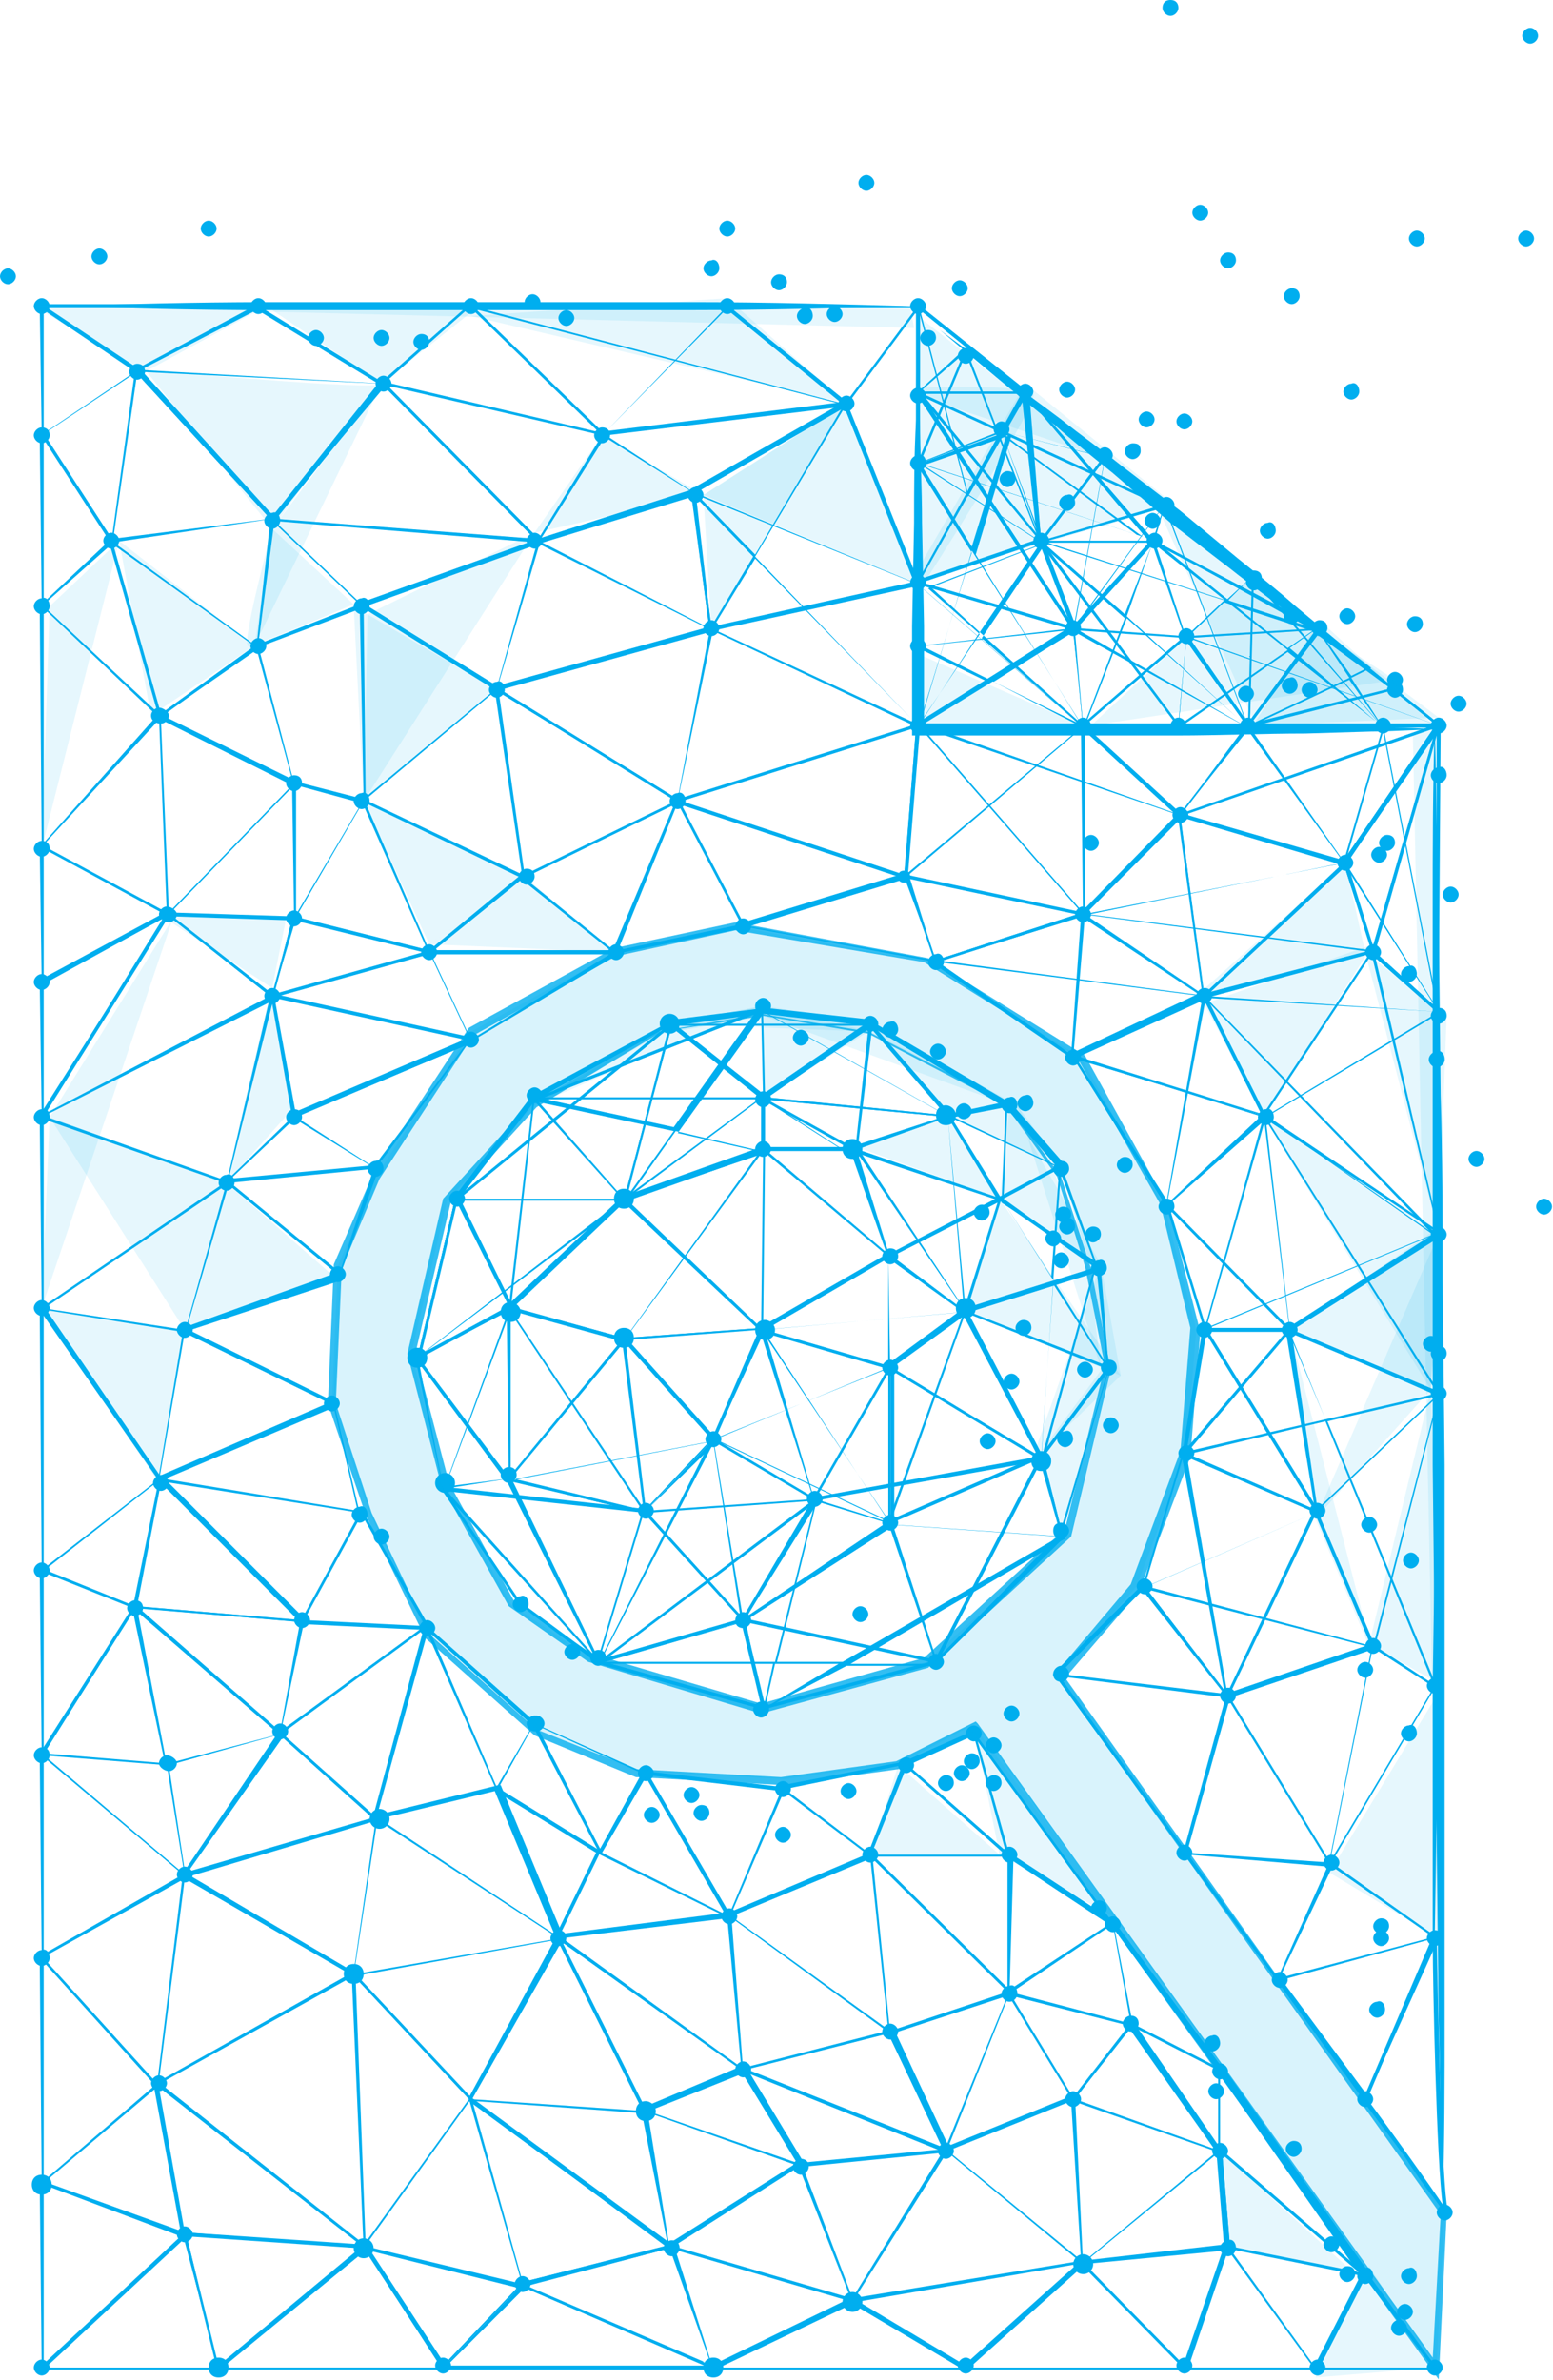 <svg viewBox="0 0 342 524" fill="none" xmlns="http://www.w3.org/2000/svg"><path d="M232.675 368.569l-.354.258 84.158 115.74.354-.258-84.158-115.74zM9.184 95.839s-.438 0 0 0l-.438-28.446v-.437h.438L30.189 80.96v.875L9.184 95.839zm.437-27.57V95.4l20.13-13.566-20.13-13.566z" fill="#00AEEF"/><path d="M30.193 81.835s-.437 0 0 0L9.187 67.83v-.438s0-.437.438-.437h47.263s.438 0 .438.437v.438L30.192 81.835zM10.063 67.83l19.693 13.566 25.381-13.566H10.063zM9.184 133.473s-.438 0 0 0l-.438-37.635s0-.438.438-.438h.437l15.317 23.632v.438L9.184 133.473zm.437-36.76v35.885l14.442-13.566L9.62 96.713z" fill="#00AEEF"/><path d="M24.5 119.47c-.438 0-.438 0 0 0l5.252-38.073s0-.438.437-.438h.438l29.758 32.822v.437h-.438L24.5 119.47zm5.69-37.198l-5.252 36.322 34.572-4.376-29.32-31.946z" fill="#00AEEF"/><path d="M35.003 157.98l-10.94-38.511v-.437h.438l31.946 23.193v.876L35.003 157.98c.438 0 .438 0 0 0zm-10.065-38.073l10.503 37.197 20.568-14.879-31.07-22.318z" fill="#00AEEF"/><path d="M56.441 142.664s0-.438 0 0l3.064-28.008v-.437h.437l19.693 18.817v.876l-23.194 8.752zm3.939-27.57l-3.501 26.695 22.319-8.753-18.818-17.942zM9.184 186.426s-.438 0 0 0l-.438-52.952v-.438h.438l26.257 24.507v.438L9.184 186.426c.437 0 0 0 0 0zm.437-52.514v51.639l24.945-28.008L9.62 133.912zM84.023 84.898L56.016 67.83v-.438s0-.437.437-.437H103.716v.437L84.023 84.898c.438 0 .438 0 0 0zM57.766 67.83l26.257 16.192 18.38-16.192H57.766z" fill="#00AEEF"/><path d="M59.957 114.656L29.762 81.835v-.438h.437l54.265 3.063h.438v.438l-24.945 29.758c.438 0 0 0 0 0zm-29.32-32.821l29.32 31.946 23.632-29.32-52.952-2.626zM109.395 151.854s-.438 0 0 0l-29.758-18.38v-.875l38.948-14.004h.437v.437l-9.627 32.822zm-28.883-18.38l28.883 17.942 8.752-31.508-37.635 13.566z" fill="#00AEEF"/><path d="M118.594 119.469l-58.641-4.814h-.438v-.437l24.07-30.196h.874l34.135 34.572v.875zm-57.766-5.251l56.89 4.376-33.259-33.697-23.631 29.321zM132.598 95.838l-29.32-28.445v-.437h57.328v.437l-28.008 28.445c.438 0 0 0 0 0zm-28.007-28.007l28.445 27.57 26.695-27.57h-55.14z" fill="#00AEEF"/><path d="M118.583 119.469c-.438 0-.438 0 0 0l-34.572-35.01v-.437h.437L133.024 95.4h.438v.438l-14.879 23.631zm-33.26-34.572l33.26 33.697 14.003-22.756-47.262-10.94zM316.828 160.169H202.172s-.438 0-.438-.438V68.706l-15.317 20.569h-.437L159.723 67.83v-.437h42.449s.437 0 .437.437v91.9h114.219v.438zM161.036 67.831L186.417 88.4l15.317-20.568h-40.698z" fill="#00AEEF"/><path d="M152.724 108.529s-.437 0 0 0l-20.13-12.691V95.4s0-.437.437-.437l53.39-6.565h.437v.438l-34.134 19.693zm-19.255-12.691l18.818 12.253 31.946-18.38-50.764 6.127z" fill="#00AEEF"/><path d="M156.663 138.725l-38.511-19.255v-.437s0-.438.438-.438l34.134-10.94h.438v.437l3.501 30.633c.437 0 0 0 0 0zm-37.198-19.255l36.76 18.818-3.938-28.883-32.822 10.065z" fill="#00AEEF"/><path d="M149.218 176.36l-40.261-24.507v-.437s0-.438.438-.438l47.262-13.129h.438v.438l-7.877 38.073c.438 0 0 0 0 0zm-38.948-24.507l38.948 24.069 7.002-36.76-45.95 12.691z" fill="#00AEEF"/><path d="M202.177 160.168l-45.512-21.444v-.437s0-.438.438-.438l45.512-10.065h.438v.438l-.876 31.946c.438-.438.438-.438 0 0zm-44.637-21.444l44.2 20.568v-30.195l-44.2 9.627z" fill="#00AEEF"/><path d="M202.181 128.659l-49.889-20.13v-.875l33.697-19.256h.438l15.754 39.386c.438.438.438.875 0 .875zm-49.013-20.13l48.138 19.693-15.317-38.51-32.821 18.817zM135.219 210.057c-.438 0-.438-.438-.438-.438l14.004-33.259h.875l14.442 27.57v.438h-.438l-28.445 5.689zm14.004-33.259l-13.129 32.383 27.132-5.689-14.003-26.694z" fill="#00AEEF"/><path d="M206.121 211.808c-.438 0-.438 0 0 0l-42.449-7.877s-.438 0-.438-.438c0 0 0-.438.438-.438l35.885-10.94h.437l6.127 19.693zm-41.136-7.877l40.698 7.439-6.126-17.942-34.572 10.503z" fill="#00AEEF"/><path d="M199.109 193.428c0-.438 0-.438 0 0l2.626-33.697s0-.438.438-.438H238.933v.438l-39.824 33.697c.438-.438.438 0 0 0zm3.501-33.259l-2.625 31.946 38.072-31.946H202.61z" fill="#00AEEF"/><path d="M199.114 193.428l-50.326-16.63s-.437 0 0-.437c0 0 0-.438.438-.438l52.952-16.63h.437v.438l-3.501 33.697c.438-.438.438-.438 0 0 .438 0 .438 0 0 0zm-49.013-17.067l49.013 16.191 2.626-32.383-51.639 16.192zM80.086 176.36c-.437 0-.437 0 0 0l-.875-43.324v-.438h.438l29.758 18.38v.875l-29.32 24.507zm0-42.449l.438 41.574 28.445-23.632-28.883-17.942zM135.218 210.057H94.082v-.438l20.568-16.629h.438l20.568 16.629-.438.438c.438 0 .438 0 0 0zm-39.823-.875h38.948l-19.693-15.755-19.255 15.755z" fill="#00AEEF"/><path d="M115.084 193.427c-.438 0-.438 0 0 0-.438-.437-.438-.437 0 0l-6.127-41.573v-.438h.438l39.823 24.507v.875l-34.134 16.629zm-5.252-41.136l5.689 40.261 33.259-16.192-38.948-24.069z" fill="#00AEEF"/><path d="M94.516 210.056c-.438 0-.438-.437 0 0l-14.88-33.696v-.438h.438l35.01 16.63v.875l-20.568 16.629zm-14.004-33.259l14.004 32.384 19.693-16.192-33.697-16.192z" fill="#00AEEF"/><path d="M103.713 229.312c-.437 0-.437 0 0 0l-9.19-19.693v-.438h41.137s.437 0 .437.438v.438l-32.384 19.255zm-8.752-19.255l8.752 18.817 30.634-18.817H94.961zM64.762 172.422L35.004 157.98v-.437l21.443-15.317h.438l7.877 30.196c.438 0 .438 0 0 0zm-28.883-14.879l28.445 14.003-7.877-28.882-20.568 14.879z" fill="#00AEEF"/><path d="M64.763 202.617c-.438 0-.438 0 0 0l-.438-30.195v-.438h.438l15.316 3.939v.437l-15.316 26.257zm.437-29.758v28.446l14.442-24.507-14.442-3.939z" fill="#00AEEF"/><path d="M59.945 219.685c-.437 0-.437-.438 0 0l4.377-17.505s0-.438.437-.438l29.758 7.44s.438 0 .438.438c0 0 0 .437-.438.437l-34.572 9.628zm4.814-17.067l-4.376 16.192 32.821-9.19-28.445-7.002zM9.184 216.621s-.438-.438 0 0l-.438-30.196v-.437h.438l27.57 14.879v.875l-27.57 14.879zm.437-29.758v28.883l26.695-14.442-26.695-14.441z" fill="#00AEEF"/><path d="M36.754 201.741c0-.437 0-.437 0 0l-1.75-44.199h.438l29.32 14.441v.876l-28.008 28.882c.438 0 .438 0 0 0zm-1.313-43.324l1.751 42.449 27.132-28.007-28.883-14.442z" fill="#00AEEF"/><path d="M59.94 219.685l-23.193-18.38v-.438s0-.437.437 0l27.57.876h.438v.437l-5.252 17.505c.438 0 .438 0 0 0zm-21.88-17.942l21.88 17.067 4.377-16.192-26.258-.875z" fill="#00AEEF"/><path d="M49.882 260.383s-.438 0 0 0l9.628-41.136s0-.438.437-.438c0 0 .438 0 .438.438l4.814 26.257v.437l-15.317 14.442c.438 0 0 0 0 0zm10.065-39.386l-9.627 38.511 14.003-13.567-4.376-24.944z" fill="#00AEEF"/><path d="M64.759 245.941c-.438 0-.438 0 0 0l-4.814-26.694v-.438h.437l43.762 9.628s.438 0 .438.437v.438l-39.823 16.629zm-4.377-26.257l4.377 25.382 37.635-16.192-42.012-9.19z" fill="#00AEEF"/><path d="M82.705 257.319l-18.38-11.378v-.875l38.948-16.63h.438v.438l-21.006 28.445zM65.2 245.941l17.067 10.941 20.131-26.695L65.2 245.941zM9.184 288.391s-.438-.438 0 0l-.438-42.449v-.438h.438l40.698 14.441v.876l-40.698 27.57zm.437-42.012v41.136l39.824-27.132L9.62 246.379z" fill="#00AEEF"/><path d="M9.184 245.941c-.438 0-.438-.437-.438-.437l28.008-44.2h.437l23.194 17.943v.875L9.184 245.941zm28.007-44.199L10.06 245.066l49.45-25.819-22.318-17.505zM74.82 280.951l-24.944-20.568v-.438l.437-.437 32.822-3.063h.437v.437l-8.752 24.069c.437 0 0 0 0 0zm-24.07-20.568l24.07 19.693 7.44-22.756-31.51 3.063zM35.003 326.026L8.746 288.39v-.437h.438l31.508 4.814v.437l-5.689 32.822c.438 0 .438 0 0 0 .438 0 .438 0 0 0zM10.06 288.39l24.944 36.323 5.252-31.509-30.196-4.814z" fill="#00AEEF"/><path d="M40.695 293.204c-.438 0-.438 0 0 0-.438-.438-.438-.438 0 0l9.19-32.822h.438l24.944 20.568v.876l-34.572 11.378zm9.627-32.384l-9.19 31.509 33.26-11.816-24.07-19.693zM79.196 333.027l-44.2-7.002s-.437 0-.437-.437v-.438l38.51-16.629h.438l5.689 24.506c.437-.437.437 0 0 0 .437 0 0 0 0 0zm-42.887-7.439l42.449 7.002-5.251-22.756-37.198 15.754z" fill="#00AEEF"/><path d="M73.509 309.396L40.25 293.204v-.875l34.134-12.253h.438v.437l-1.313 28.883c.438 0 .438 0 0 0zm-31.946-16.629l31.946 15.754 1.313-27.57-33.26 11.816zM9.184 346.156s-.438-.438 0 0l-.438-58.204s0-.437.438-.437h.437l25.82 37.635v.438L9.184 346.156zm.437-56.891v56.015l25.382-19.692-25.382-36.323z" fill="#00AEEF"/><path d="M66.51 357.096l-36.76-3.063h-.438v-.438l5.69-28.007.437-.438h.438l31.07 31.071c-.437.438-.437.438-.437.875zm-36.322-3.501l35.447 3.064-30.196-30.196-5.251 27.132z" fill="#00AEEF"/><path d="M9.184 386.855c0-.438-.438-.438 0 0l-.438-41.136v-.438h.438l20.568 8.315v.437L9.184 386.855c.437-.438 0 0 0 0zm.437-40.699v38.948l19.693-31.071-19.693-7.877zM94.09 358.847l-27.57-1.313h-.438v-.437l13.129-24.069h.875l14.879 25.819c-.438-.437-.438-.437-.875 0 0-.437 0 0 0 0zm-27.133-2.188l26.695 1.313-14.004-24.507-12.69 23.194z" fill="#00AEEF"/><path d="M61.696 382.041l-32.383-28.008v-.438h.437l36.76 3.064h.438v.437l-5.252 24.945c.438 0 0 0 0 0zm-31.07-28.008l31.07 27.132 4.376-24.069-35.447-3.063z" fill="#00AEEF"/><path d="M40.685 413.111c-.438 0-.438 0 0 0l-3.938-24.507s0-.437.437-.437l24.944-6.564h.438v.437l-21.88 31.071zm-3.5-24.507l3.5 23.194 20.13-29.758-23.63 6.564z" fill="#00AEEF"/><path d="M36.754 388.605l-27.57-2.188h-.438v-.438l20.568-32.384h.438s.437 0 .437.438l6.565 34.572c.437 0 .437 0 0 0 .437 0 .437 0 0 0zM9.62 385.979l26.695 2.188-7.002-33.259-19.693 31.071zM82.709 400.858l-21.006-18.817v-.438-.438l32.384-23.631h.438v.438l-11.816 42.886c.437-.438 0 0 0 0zM62.14 381.603l20.13 17.942 10.94-40.698-31.07 22.756z" fill="#00AEEF"/><path d="M122.96 426.678s-.438 0 0 0L82.7 400.421v-.438s0-.438.437-.438l26.695-6.564h.437l13.566 32.822-.875.875zm-39.385-26.257l38.51 25.382-13.129-31.509-25.382 6.127z" fill="#00AEEF"/><path d="M109.391 394.294c-.438 0-.438 0 0 0l-15.754-35.885v-.438h.437l23.632 21.006v.438l-8.315 14.879zM94.95 359.722l14.441 33.697 7.877-13.567-22.318-20.13zM77.885 434.993L40.25 413.112v-.438s0-.437.438-.437l42.011-12.254h.438v.438l-5.252 34.572c.438-.438 0 0 0 0zm-36.322-21.881l36.322 21.006 4.814-33.259-41.136 12.253zM9.184 431.054s-.438 0 0 0l-.438-44.637v-.438h.438l31.508 26.695v.875L9.184 431.054zm.437-44.2v43.324l30.634-17.504-30.634-25.82z" fill="#00AEEF"/><path d="M103.719 462.562s-.438 0 0 0l-25.82-27.57v-.437h.438l45.075-7.877h.437v.437l-20.13 35.447zm-25.382-27.57l24.944 26.695 18.818-34.572-43.762 7.877zM9.184 480.943s-.438-.438 0 0l-.438-49.889v-.437h.438l25.382 28.007v.875L9.184 480.943zm.437-49.014v48.138l24.507-21.005-24.507-27.133z" fill="#00AEEF"/><path d="M34.559 459.061c-.438 0-.438 0 0 0l5.689-46.388v-.437h.437l37.198 21.881v.875l-43.324 24.069zm6.126-45.512l-5.689 44.637 42.012-23.632-36.323-21.005zM9.184 521.641s-.438 0 0 0l-.438-41.136v-.438h.438l31.508 11.378v.875L9.184 521.641zm.437-40.699v39.823l30.196-28.445-30.196-11.378z" fill="#00AEEF"/><path d="M80.072 494.946s-.438 0 0 0l-2.626-60.391v-.438h.438l25.819 27.57v.438l-23.631 32.821c.438 0 0 0 0 0zm-1.75-59.516l2.188 58.203 22.756-31.508-24.945-26.695z" fill="#00AEEF"/><path d="M80.071 494.947l-39.823-3.064s-.438 0-.438-.437l-6.126-33.259v-.438h.437l45.512 35.885c.876.875.876.875.438 1.313.438 0 0 0 0 0zm-39.386-3.501l38.51 2.625-44.199-34.572 5.69 31.947zM259.494 179.861l-21.443-19.693v-.438H275.248v.438l-15.754 19.693c.438 0 .438 0 0 0 .438 0 .438 0 0 0zm-20.13-19.693l20.568 18.818 14.441-18.818h-35.009z" fill="#00AEEF"/><path d="M265.183 219.685l-27.132-17.943v-.437-.438l21.443-21.881h.438v.438l5.251 40.261c.438-.438.438 0 0 0zm-26.257-18.38l25.819 17.505-5.251-38.511-20.568 21.006z" fill="#00AEEF"/><path d="M238.488 201.742c-.437-.438-.437-.438 0 0l-.437-41.574v-.438h.437l21.444 19.693v.876l-21.444 21.443zm.438-41.136v39.823l20.568-21.006-20.568-18.817z" fill="#00AEEF"/><path d="M206.111 211.807c-.437 0-.437 0 0 0l-7.002-18.817v-.438h.438l38.948 8.315s.438 0 .438.437c0 0 0 .438-.438.438l-32.384 10.065zm-6.126-18.38l6.126 17.943 31.071-10.066-37.197-7.877z" fill="#00AEEF"/><path d="M236.309 233.251l-30.633-21.006v-.437s0-.438.437-.438l32.384-10.503h.438c.437 0 0 0 0 .438l-2.626 31.946c.438-.438.438-.438 0 0zm-29.758-21.443l29.32 20.568 2.189-30.634-31.509 10.066z" fill="#00AEEF"/><path d="M278.308 245.942l-42.011-13.129-.438-.437v-.438l28.883-13.566h.438l13.128 26.257c.438.875.438 1.313 0 1.313.438 0 .438 0 0 0zm-41.136-13.129l40.699 12.691-12.691-25.382-28.008 12.691zM296.261 190.364s-.438 0 0 0l-21.881-30.196v-.438H317.266v.438l-21.005 30.196zm-21.006-30.196l20.568 29.321 20.131-29.321h-40.699z" fill="#00AEEF"/><path d="M265.193 219.685l-5.689-40.261v-.438h.438l36.322 10.503.437.438v.438l-31.508 29.32c.438 0 0 0 0 0zm-5.251-39.823l5.251 38.948 30.196-28.445-35.447-10.503z" fill="#00AEEF"/><path d="M278.32 245.941l-13.566-26.694v-.438l37.197-9.628h.438v.438l-24.069 36.322c.438 0 .438 0 0 0zm-12.691-26.257l12.691 25.382 23.194-35.009-35.885 9.627z" fill="#00AEEF"/><path d="M302.395 210.057l-6.564-20.13v-.438l20.568-30.195h.438v.437l-14.442 50.326c.438 0 0 0 0 0zm-5.689-20.13l5.689 18.38 13.566-46.825-19.255 28.445z" fill="#00AEEF"/><path d="M316.828 271.761l-14.879-62.142v-.438h.438l14.441 13.129v49.451c.438-.438.438 0 0 0zm-14.004-61.267l13.567 58.204v-45.95l-13.567-12.254z" fill="#00AEEF"/><path d="M316.828 223.186s0-.438 0 0l-14.879-13.129v-.437l14.442-49.889s0-.438.437-.438c0 0 .438 0 .438.438l-.438 63.455c.438-.438.438-.438 0 0zm-14.004-13.566l13.567 12.253v-59.954l-13.567 47.701zM284.013 293.204s-.437 0 0 0c-.437-.437-.437-.437 0 0l-5.689-47.262v-.438h.438l38.51 25.819v.876l-33.259 21.005zm-5.251-46.825l5.251 45.95 32.384-21.006-37.635-24.944z" fill="#00AEEF"/><path d="M256.877 265.634l-20.568-32.821v-.438h.437l42.012 13.129v.875l-21.881 19.255c.437 0 .437 0 0 0zm-19.693-32.383l20.13 31.508 20.568-19.255-40.698-12.253z" fill="#00AEEF"/><path d="M284.003 293.204h-18.38s-.438 0-.438-.437l-8.314-27.133v-.437h.437l26.695 27.132v.875c0-.437 0 0 0 0zm-18.38-.875h17.505l-25.382-25.819 7.877 25.819z" fill="#00AEEF"/><path d="M289.693 333.027l-6.565-40.26v-.438h.438l33.259 14.004v.875l-27.132 25.819c.437 0 .437 0 0 0zm-5.252-39.823l5.689 38.948 26.257-24.944-31.946-14.004z" fill="#00AEEF"/><path d="M316.833 307.208l-33.259-14.003v-.876l33.259-21.443h.437v.438l-.437 35.884c.437-.437.437 0 0 0zm-32.384-14.441l31.946 13.566v-34.572l-31.946 21.006zM289.696 333.027l-29.321-12.69v-.438l4.377-27.132s0-.438.437-.438h.438l24.507 39.823c0 .438 0 .438-.438.875.438 0 .438 0 0 0zm-28.445-13.128l28.007 12.253-23.631-38.51-4.376 26.257z" fill="#00AEEF"/><path d="M270.437 373.726c-.437 0-.437-.438-.437-.438l19.255-40.699h.875l12.691 29.759v.437l-32.384 10.941zm19.255-40.261l-18.817 39.385 31.071-10.502-12.254-28.883z" fill="#00AEEF"/><path d="M270.439 373.726l-18.818-24.069v-.438l8.752-29.32s0-.438.438-.438c0 0 .438 0 .438.438l9.19 53.827c.437-.438.437 0 0 0zm-18.38-24.507l17.504 22.756-9.19-50.764-8.314 28.008z" fill="#00AEEF"/><path d="M270.444 373.726l-38.073-4.814h-.437v-.437l19.255-19.256h.875l18.38 24.069c.438 0 .438 0 0 .438.438 0 0 0 0 0zm-37.198-5.251l36.323 4.376-17.943-22.756-18.38 18.38z" fill="#00AEEF"/><path d="M261.258 408.298s-.438 0 0 0l-28.883-39.386v-.438h.438l37.635 4.814h.437v.438l-9.627 34.572c0-.438 0 0 0 0zm-28.008-39.386l27.57 38.073 9.19-33.697-36.76-4.376zM315.957 371.538l-13.566-8.753v-.437l14.441-55.578s0-.437.438-.437c0 0 .437 0 .437.437l-1.75 64.768c.437-.438.437 0 0 0zm-13.129-9.19l12.691 8.314.875-61.266-13.566 52.952z" fill="#00AEEF"/><path d="M281.389 436.305l-20.568-28.007v-.438h.437l31.947 2.188h.437v.438l-12.253 25.819c.437-.438.437 0 0 0zm-19.693-28.007l19.693 27.132 10.94-24.507-30.633-2.625z" fill="#00AEEF"/><path d="M292.756 410.486L270 373.288v-.438l31.946-10.94h.437v.438l-9.627 48.138c.437 0 .437 0 0 0zm-21.881-36.76l21.881 35.884 9.19-46.387-31.071 10.503z" fill="#00AEEF"/><path d="M315.948 426.678l-23.194-16.192v-.438l23.194-38.948h.437s.438 0 .438.438l-.875 55.14c.437 0 .437 0 0 0zm-22.756-16.63l22.318 15.755v-53.39l-22.318 37.635z" fill="#00AEEF"/><path d="M300.646 462.563l-19.255-26.695v-.438h.437l34.572-9.19h.438v.438l-16.192 35.885c.437 0 .437 0 0 0zm-18.38-26.695l18.817 25.382 14.879-34.572-33.696 9.19z" fill="#00AEEF"/><path d="M318.588 487.507l-.438-.437c-.438-.438-1.313-1.751-2.626-3.501-1.75-2.188-3.938-5.252-6.127-8.753l-9.189-12.253v-.438l15.316-35.884h.438s.437 0 .437.437c.438 23.194 1.313 58.641 2.626 60.392l-.437.437c.437 0 .437 0 0 0zm-17.505-25.382c5.251 7.002 14.004 19.256 16.629 23.194-1.313-8.752-2.188-48.138-2.188-57.328l-14.441 34.134zM163.663 455.998l-41.136-29.32v-.438s0-.438.438-.438l37.635-4.813h.438v.437l2.625 34.572c.438 0 0 0 0 0zm-39.823-29.32l39.386 28.445-3.063-32.822-36.323 4.377zM132.161 408.298l-14.879-28.445v-.438h.438l24.506 10.94v.438l-10.065 17.505c.438 0 0 0 0 0zm-14.004-28.445l14.004 27.132 9.19-16.63-23.194-10.502z" fill="#00AEEF"/><path d="M122.961 426.678c-.438 0-.438 0 0 0l-14.004-32.821v-.438h.438l22.756 14.004v.438l-9.19 18.817zm-13.129-31.946l12.691 31.071 8.753-17.942-21.444-13.129zM160.598 422.301c-.438 0-.438 0 0 0l-28.446-14.004v-.437l9.628-17.505h.875l18.38 31.509c-.437 0-.437 0-.437.437zM132.59 407.86l27.132 13.566-17.504-30.196-9.628 16.63zM147.477 494.947l-44.199-32.384v-.438s0-.437.437 0l38.511 2.626s.437 0 .437.438l4.814 29.758c.438 0 .438 0 0 0 .438 0 0 0 0 0zm-42.886-32.384l42.449 31.508-5.689-28.882-36.76-2.626z" fill="#00AEEF"/><path d="M141.783 465.189s0-.438 0 0l-19.256-38.511v-.438h.438l40.698 29.321v.875l-21.88 8.753zm-17.943-37.636l18.38 36.76 21.006-8.752-39.386-28.008zM97.587 521.641s-.438 0 0 0l-17.505-26.695v-.437h.438l34.571 8.315.438.437v.438l-17.942 17.942zm-16.63-26.257l16.63 25.819 16.629-17.504-33.259-8.315z" fill="#00AEEF"/><path d="M115.094 503.261c-.438 0-.438 0 0 0l-11.816-41.136v-.438h.437l44.2 32.384v.437l-.438.438-32.383 8.315zM104.153 463l10.941 39.385 31.508-7.877L104.153 463zM160.595 422.302c-.437 0-.437 0 0 0l-18.817-31.946v-.438h.437l30.196 3.501h.438v.438l-12.254 28.445c0-.438 0 0 0 0zm-17.942-31.509l17.942 30.634 11.378-27.133-29.32-3.501zM48.127 521.641s-.438 0 0 0c-.438 0-.438 0 0 0l-7.877-29.758v-.438h.438l39.385 3.064s.438 0 .438.437v.438l-32.384 26.257zm-7.002-29.32l7.002 28.445 31.071-25.82-38.073-2.625z" fill="#00AEEF"/><path d="M97.58 521.641H47.69v-.438l32.384-26.694h.875l17.505 26.694c-.438 0-.438 0-.875.438zm-48.576-.438h48.138l-16.63-25.819-31.508 25.819z" fill="#00AEEF"/><path d="M48.132 521.641H8.746v-.437l31.509-29.321h.437l.438.438 7.002 29.32c0-.437 0 0 0 0zm-38.073-.437h37.635l-7.002-28.445-30.633 28.445zM187.738 506.762l-40.261-11.816-.438-.437v-.438l28.445-17.942h.438l11.816 30.633c.437 0 .437 0 0 0zm-39.386-12.253l38.948 11.378-11.378-28.883-27.57 17.505z" fill="#00AEEF"/><path d="M176.35 477.004l-34.572-12.253v-.875l21.881-9.19h.437l12.691 21.005c0 .876-.437 1.313-.437 1.313zm-33.697-12.253l32.821 11.378-12.253-20.13-20.568 8.752zM196.045 447.683c-.438 0-.438 0 0 0l-35.447-25.819v-.438-.438l31.071-13.128h.437v.438l3.939 39.385zm-35.01-25.819l34.572 24.944-3.938-37.635-30.634 12.691z" fill="#00AEEF"/><path d="M191.673 408.736l-19.693-14.879v-.438l.438-.438 27.132-5.251h.438v.438l-8.315 20.568zm-18.817-14.879l18.38 14.003 7.439-19.255-25.819 5.252zM208.292 473.941l-44.637-17.943v-.437s0-.438.438-.438l32.384-8.315h.437l12.254 26.258-.876.875zm-43.762-18.38l42.887 17.067-11.816-24.944-31.071 7.877z" fill="#00AEEF"/><path d="M187.73 506.762l-11.816-30.195v-.438h.438l31.946-3.063h.437v.437l-21.005 33.259c.437 0 0 0 0 0zm-10.941-29.758l10.941 28.883 19.693-31.946-30.634 3.063zM157.094 521.641l-42.449-18.379v-.438s0-.438.438-.438l32.821-8.314h.438l8.752 27.569c.438-.437.438 0 0 0zm-41.136-18.379l40.698 17.504-9.19-25.819-31.508 8.315z" fill="#00AEEF"/><path d="M212.68 521.641h-55.577s-.438 0-.438-.437v-.438l30.633-14.879h.438l24.944 14.879c0 .438.438.438 0 .875zm-54.264-.437h52.951L187.736 507.2l-29.32 14.004z" fill="#00AEEF"/><path d="M157.098 521.642H97.144v-.438l17.505-18.38h.438l39.823 17.067-.437.438-39.824-17.067-16.63 17.504h58.642v.876h.437zM238.505 498.448l-30.196-24.945v-.437-.438l28.008-11.378h.437v.438l1.751 36.76c.437 0 0 0 0 0zm-29.758-24.945l29.32 24.069-2.188-35.009-27.132 10.94z" fill="#00AEEF"/><path d="M212.671 521.641s-.438 0 0 0l-24.944-14.879v-.438s0-.438.437-.438l50.764-8.314h.438v.437l-26.695 23.632zm-24.069-14.879l23.631 14.003 24.944-22.318-48.575 8.315zM222.309 438.931s-.438 0 0 0l-30.634-30.196v-.437H222.746s.438 0 .438.437l-.875 30.196zm-29.758-30.196l29.32 28.883v-28.883h-29.32z" fill="#00AEEF"/><path d="M208.297 473.94s-.437 0 0 0l-12.691-26.257v-.438l26.258-8.752h.437v.438l-14.004 35.009c.438 0 0 0 0 0zm-11.815-26.257l11.815 24.944 13.567-33.259-25.382 8.315z" fill="#00AEEF"/><path d="M236.302 462.562l-14.442-23.631v-.438h.438l26.695 7.002h.437v.438l-13.128 16.629c.437 0 0 0 0 0zm-13.566-23.194l13.566 22.319 12.253-15.754-25.819-6.565zM261.248 521.641h-49.014v-.437l25.82-23.194h.437l22.757 23.194c.437 0 .437 0 0 .437zm-47.701-.437h46.825l-21.881-22.319-24.944 22.319z" fill="#00AEEF"/><path d="M238.5 498.448s-.438 0 0 0c-.438-.438-.438-.438 0-.438l30.196-24.944h.437v.437l1.751 21.444s0 .437-.438.437l-31.946 3.064zm29.758-24.507l-28.883 23.631 30.634-3.501-1.751-20.13z" fill="#00AEEF"/><path d="M289.696 521.641h-28.883-.438v-.438l9.19-26.694h.876l19.255 26.694c.438 0 .438 0 0 .438.438 0 .438 0 0 0zm-28.008-.438h27.57l-18.817-25.819-8.753 25.819z" fill="#00AEEF"/><path d="M315.96 521.641h-26.257-.437v-.437l10.502-20.568h.876l15.754 20.568-.438.437c.438 0 0 0 0 0zm-25.382-.437h24.945l-14.879-19.693-10.066 19.693z" fill="#00AEEF"/><path d="M300.2 501.073l-30.196-6.127s-.437 0-.437-.438l-1.751-21.443v-.438h.438l31.946 27.57c.438.438.438.876 0 .876.438 0 .438 0 0 0zm-29.32-6.565l28.445 5.689-30.196-26.257 1.751 20.568z" fill="#00AEEF"/><path d="M268.692 473.941s-.437 0 0 0l-32.383-11.379v-.437L249 445.495h.875l19.255 28.008c-.438 0-.438 0-.438.438zm-31.946-11.816l30.633 10.94-18.817-26.694-11.816 15.754z" fill="#00AEEF"/><path d="M300.204 501.073l-31.946-27.57V455.123s0-.437.437-.437h.438l31.946 45.074c-.437 1.313-.437 1.313-.875 1.313.438 0 .438 0 0 0zm-31.509-27.57l29.758 25.82-29.758-42.449v16.629z" fill="#00AEEF"/><path d="M268.694 455.998s-.438 0 0 0l-19.693-10.065v-.438l-3.939-21.881v-.437h.438l23.632 31.946c-.438.437-.438.875-.438.875zm-19.255-10.503l17.942 9.19-21.881-29.758 3.939 20.568zM222.298 438.931s-.438 0 0 0c-.438 0-.438 0 0 0l-.438-30.633v-.438h.438l22.756 14.879v.875l-22.756 15.317zm0-29.758v28.883l21.881-14.442-21.881-14.441zM225.815 86.648h-23.631s-.438 0-.438-.437V66.956h.438l23.631 18.817v.875zm-23.194-.437h22.319l-22.319-17.943v17.943z" fill="#00AEEF"/><path d="M229.304 119.469s-.437 0 0 0l-27.132-32.821v-.438H226.241s.437 0 .437.438l2.626 32.821c.438 0 0 0 0 0zm-26.257-32.821l25.82 31.508-3.501-31.508h-22.319z" fill="#00AEEF"/><path d="M236.318 138.725l-34.134-10.065s-.438 0-.438-.438v-.437l27.132-9.19h.438l7.002 20.13c.438-.437.438 0 0 0 .438 0 0 0 0 0zm-33.259-10.503l32.821 9.628-7.002-18.38-25.819 8.752z" fill="#00AEEF"/><path d="M238.506 160.168h-36.322s-.438 0-.438-.438v-.437l34.134-21.444h.438v.438l2.188 21.881c.438-.438.438 0 0 0zm-35.009-.875h35.009l-2.188-20.131-32.821 20.131z" fill="#00AEEF"/><path d="M274.811 160.168h-36.76v-.438l22.756-19.692h.875l13.566 19.692-.437.438zm-35.447-.875h35.009l-13.128-18.818-21.881 18.818z" fill="#00AEEF"/><path d="M261.241 140.475l-24.944-1.751h-.438v-.437l17.505-19.256h.875l7.002 21.444c.438-.438.438 0 0 0zm-24.069-2.188l23.632 1.75-7.002-20.13-16.63 18.38z" fill="#00AEEF"/><path d="M253.801 119.47h-24.944s-.438 0-.438-.438l-3.501-32.821v-.438h.438l28.445 32.822c.437.437.437.437 0 .875.437 0 .437 0 0 0zm-24.507-.438h23.632l-26.695-31.508 3.063 31.508zM274.825 160.168s-.438 0 0 0l-14.004-19.692v-.438h.437l29.321-1.75h.437v.437l-16.191 21.443zm-13.129-19.692l13.129 18.817 14.879-20.568-28.008 1.751z" fill="#00AEEF"/><path d="M290.572 138.725l-36.76-19.255v-.438l2.626-7.877h.438l33.696 27.133c.438 0 .438 0 0 .437zm-36.322-19.693l33.259 17.505-31.071-24.944-2.188 7.439z" fill="#00AEEF"/><path d="M274.817 160.168s-.437 0 0 0l-.437-.437 15.754-21.443h.438l26.257 21.005v.438h-.438l-41.574.437zm15.755-21.443l-15.317 20.568h40.699l-25.382-20.568zM91.897 299.331c-.437-.438-.437-.438 0 0l8.315-35.448s0-.437.438-.437h.438l11.815 24.069v.437l-21.006 11.379zm8.753-34.572l-7.877 33.259 19.255-10.503-11.378-22.756z" fill="#00AEEF"/><path d="M137.408 295.392l-25.382-7.002-.437-.438v-.437l25.382-24.069h.437v31.946c.438-.438.438-.438 0 0 0-.438 0 0 0 0zm-24.506-7.44l24.506 6.565v-29.758l-24.506 23.193z" fill="#00AEEF"/><path d="M137.412 264.321H99.777v-.438l17.067-22.318h.875l19.693 22.318c.438 0 .438 0 0 .438.438 0 0 0 0 0zm-36.322-.438h35.884l-19.255-21.443-16.629 21.443zM157.094 317.273l-19.693-22.318v-.438h.438l30.196-2.188h.437v.438l-11.378 24.506c.438 0 0 0 0 0zm-18.817-22.318l18.817 21.005 10.065-23.193-28.882 2.188z" fill="#00AEEF"/><path d="M112.026 326.025s0-.437 0 0l-.437-38.073v-.437h.437l25.382 7.002h.438v.437l-25.82 31.071c.438 0 0 0 0 0zm.438-37.635v36.322l24.507-29.758-24.507-6.564z" fill="#00AEEF"/><path d="M131.719 366.287l-20.13-40.261v-.438h.437l29.759 7.002v.438l-10.066 33.259c.438 0 .438 0 0 0zm-18.817-40.261l18.817 38.948 9.628-31.946-28.445-7.002z" fill="#00AEEF"/><path d="M141.786 333.027l-4.813-38.072v-.438h.437l19.693 21.881v.438l-15.317 16.191c.438 0 .438 0 0 0zm-3.938-37.197l4.376 36.322 14.441-15.316-18.817-21.006zM97.576 327.776s-.438 0 0 0l-6.127-28.883v-.438h.438l20.13 26.695v.437h-.437l-14.004 2.189zm-5.251-27.57l5.25 27.132 13.567-1.751-18.817-25.381z" fill="#00AEEF"/><path d="M131.716 366.286l-17.504-13.128-17.068-25.382v-.438h.438l34.134 38.073c.438.438.438.438 0 .875.438 0 0 0 0 0zm-17.067-13.566l14.879 10.941-29.32-32.384 14.441 21.443z" fill="#00AEEF"/><path d="M168.037 376.352l-36.322-10.065s-.438 0-.438-.438c0 0 0-.437.438-.437l31.946-9.19h.438l3.938 20.13c.438 0 .438 0 0 0zm-35.009-10.503l34.572 9.628-4.377-18.38-30.195 8.752z" fill="#00AEEF"/><path d="M163.659 357.097s-.438 0 0 0l-21.881-24.069v-.438h.437l37.636-2.626h.437v.438l-16.629 26.695zm-21.006-24.069l21.006 23.194 15.316-25.82-36.322 2.626z" fill="#00AEEF"/><path d="M168.048 376.352s-.437 0 0 0l-4.814-19.693v-.437h.438l42.449 9.19s.438 0 .438.437c0 0 0 .438-.438.438l-38.073 10.065zm-3.938-19.255l4.376 18.38 36.322-9.628-40.698-8.752z" fill="#00AEEF"/><path d="M206.109 366.286s-.437 0 0 0c-.437 0-.437 0 0 0l-10.503-31.071v-.438l33.259-14.441h.438v.438l-23.194 45.512zm-9.627-31.071l9.627 29.758 22.756-43.762-32.383 14.004z" fill="#00AEEF"/><path d="M163.672 357.097s-.438 0 0 0c-.438 0-.438-.438-.438-.438l15.755-26.695h.437l16.63 5.252.437.437v.438l-32.821 21.006zm15.754-26.695l-14.879 25.382 30.634-20.568-15.755-4.814zM206.113 366.286c-.437 0-.437 0 0 0-.437 0-.437-.437-.437-.437l23.194-45.075h.437s.438 0 .438.438l4.376 17.067v.437l-28.008 27.57zm23.194-44.637l-21.881 42.449 26.257-26.695-4.376-15.754z" fill="#00AEEF"/><path d="M179.412 330.402l-22.318-13.128v-.438l10.503-24.069h.437s.438 0 .438.438l10.94 37.197c.438-.437.438 0 0 0zm-21.881-13.566l21.444 12.691-11.378-35.885-10.066 23.194z" fill="#00AEEF"/><path d="M179.414 330.402s-.437 0 0 0l-.437-.438 16.629-28.883h.438l33.259 19.693v.438s0 .437-.438.437l-49.451 8.753zm16.63-28.883l-16.192 28.007 48.138-8.752-31.946-19.255z" fill="#00AEEF"/><path d="M196.04 301.519l-28.446-8.315-.437-.437v-.438l28.007-16.192h.438v.438l.438 24.944c0-.438 0-.438 0 0 0-.438 0 0 0 0zm-27.57-8.752l27.132 7.877v-23.632l-27.132 15.755zM233.685 338.279c-.438 0-.438-.438 0 0l-4.814-17.067v-.438l14.879-19.693h.438v.438l-10.503 36.76zm-3.939-17.505l3.939 15.754 10.065-34.134-14.004 18.38z" fill="#00AEEF"/><path d="M167.606 293.204l-30.633-28.883v-.438-.437l30.633-10.941h.438v.438l-.438 40.261c.438-.438.438-.438 0 0zm-29.32-28.883l29.32 28.007.438-38.51-29.758 10.503zM168.046 242.003H117.72s-.438 0-.438-.437v-.438l30.196-16.192h.438l20.568 16.192c0 .438 0 .875-.438.875.438 0 0 0 0 0zm-49.013-.437h48.138l-19.693-15.754-28.445 15.754z" fill="#00AEEF"/><path d="M187.736 253.381h-19.693s-.438 0-.438-.438v-11.378h.438l19.693 10.94c.438 0 .438.438 0 .876.438-.438 0 0 0 0zm-19.255-.876h17.942l-17.942-10.065v10.065z" fill="#00AEEF"/><path d="M196.043 277.012c-.437 0-.437-.437 0 0l-28.007-23.631v-.438h20.568l7.439 24.069c0-.437 0-.437 0 0zm-27.132-23.631l26.257 22.319-7.877-22.319h-18.38z" fill="#00AEEF"/><path d="M212.674 289.265s-.438-.437 0 0l-17.068-12.253v-.438-.437l24.507-12.691h.438v.437l-7.877 25.382c0-.437 0-.437 0 0zm-16.192-12.691l15.754 11.816 7.439-23.631-23.193 11.815z" fill="#00AEEF"/><path d="M229.303 321.212l-33.697-20.131v-.437-.438l16.63-12.253h.438l16.629 31.946c.438.875.438 1.313 0 1.313zm-32.821-20.131l31.946 19.256-16.192-30.634-15.754 11.378z" fill="#00AEEF"/><path d="M244.181 301.519l-31.947-12.691v-.438s0-.438.438-.438l29.32-9.19h.438v.438l1.751 22.319c.437-.438.437-.438 0 0 .437-.438 0 0 0 0zm-30.634-12.691l30.196 11.815-2.188-20.568-28.008 8.753z" fill="#00AEEF"/><path d="M241.998 279.638c-.438 0-.438 0 0 0l-21.881-15.316v-.438-.438l13.129-7.001h.437l8.315 23.193zm-21.006-15.754l20.131 14.441-7.877-21.005-12.254 6.564z" fill="#00AEEF"/><path d="M220.122 264.322l-32.821-10.941v-.875l21.443-7.002h.438l11.378 18.38-.438.438c.438 0 .438 0 0 0zm-31.508-11.379l30.633 10.503-10.503-17.504-20.13 7.001z" fill="#00AEEF"/><path d="M233.687 257.32l-24.506-11.379v-.437s0-.438.437-.438l12.254-2.625h.437l12.254 14.003c-.438.438-.438.876-.876.876zm-23.631-11.379l22.318 10.503-10.94-12.691-11.378 2.188zM209.179 245.942l-41.136-3.939s-.438 0-.438-.437v-.438l23.632-16.192h.437l17.505 20.131v.875zm-40.261-4.376l39.386 3.938-16.63-19.255-22.756 15.317z" fill="#00AEEF"/><path d="M209.18 245.942c-.438 0-.438 0 0 0l-17.505-20.568v-.438h.438l29.758 17.505v.438s0 .437-.438.437l-12.253 2.626zm-16.192-19.255l16.192 18.817 11.378-2.188-27.57-16.629z" fill="#00AEEF"/><path d="M168.037 242.003l-20.568-16.63v-.438l.437-.437 20.568-2.626 23.632 2.626s.437 0 .437.437v.438l-24.506 16.63zm-19.693-16.192l19.693 15.754 22.756-15.754-22.756-2.626-19.693 2.626zM9.184 245.942s-.438 0 0 0l-.438-29.758v-.438l27.57-14.879h.438v.438l-27.57 44.637c.437 0 0 0 0 0zm.437-29.321v28.008l26.257-42.449-26.257 14.441zM225.501 86.286l-.274.34 31.05 24.938.274-.341-31.05-24.937zM315.953 521.641L215.301 383.354l7.002 24.944v.438h-.437l-22.757-20.13v-.438-.438l14.879-6.564h.438l101.527 139.6v.875zM199.985 388.606l21.443 18.817-7.002-25.382-14.441 6.565z" fill="#00AEEF"/><path d="M202.179 128.659s-.438 0 0 0V86.648h23.631l-23.631 42.011zm0-42.011v41.136l22.756-41.137h-22.756zM238.514 160.168h-36.323v-31.071h.438l35.885 31.071c0-.437 0-.437 0 0zm-36.323-.875h35.447l-35.447-30.633v30.633z" fill="#00AEEF"/><path d="M274.819 160.168h-36.322l-2.188-21.881h.438l38.072 21.881c0-.438 0-.438 0 0zm-36.322-.438h35.447l-37.197-20.568 1.75 20.568z" fill="#00AEEF"/><path d="M274.828 160.169l-14.004-19.693v-.438h.438l55.577 19.693v.438h-42.011zm-13.129-19.693l13.129 18.817h40.699l-53.828-18.817zM229.31 119.469c-.438 0-.438 0 0 0l-3.939-32.822h.438l31.071 24.945-27.57 7.877zm-3.501-32.384l3.501 31.946 26.694-7.877-30.195-24.069zM202.179 159.73s-.438 0 0 0V86.21h.437l34.135 52.077-34.572 21.443zm0-72.644v72.207l33.696-21.006-33.696-51.201z" fill="#00AEEF"/><path d="M274.837 160.167h-36.323l9.19-24.069-18.38-16.192v-.437h24.507l-5.689 16.192 26.695 24.506c0-.437 0-.437 0 0zm-35.885-.437h35.447l-26.257-23.632-9.19 23.632zm-9.19-40.261l17.942 15.754 6.127-15.754h-24.069z" fill="#00AEEF"/><path d="M274.829 160.168l-18.38-48.576v-.438h.438l60.391 48.576v.438h-42.449zm-17.942-48.138l17.942 47.7h41.574l-59.516-47.7zM238.514 160.168h-36.323v-.438l13.567-20.13-11.379-10.065 24.945-9.628h.437v.438l-13.566 20.13 22.319 19.693c0-.438 0-.438 0 0zm-35.885-.875h35.447l-22.318-20.131-13.129 20.131zm2.188-30.196l10.941 10.065 13.128-19.255-24.069 9.19zM225.823 86.648h-23.632v-.437l10.503-9.628h.438l12.691 10.066c0-.438 0-.438 0 0zm-23.194-.437h22.319l-12.254-8.752-10.065 8.752z" fill="#00AEEF"/><path d="M229.324 119.47l-27.133-17.505v-.437l10.503-24.945 16.63 42.887c0-.438 0 0 0 0zm-26.695-17.505l26.257 17.067-16.192-41.136-10.065 24.069z" fill="#00AEEF"/><path d="M236.314 138.725l-34.572-52.077v-.438h.438l54.264 24.945-20.13 27.57zm-33.697-51.64l33.697 51.202 19.693-26.695-53.39-24.506zM274.832 160.168c-.437 0-.437-.437 0 0l.875-33.259h.438l31.071 24.945-32.384 8.314zm1.313-33.259l-.875 32.384 31.508-7.877-30.633-24.507z" fill="#00AEEF"/><path d="M213.132 109.404c-.438 0-.438 0 0 0L202.191 67.83v-.437h.438L226.26 86.21v.438l-13.128 22.756zm-10.503-41.136l10.503 40.261 12.253-21.881-22.756-18.38z" fill="#00AEEF"/><path d="M236.324 138.725l-7.002-19.255-8.752-24.507 22.756 5.689-7.002 38.073c.438 0 0 0 0 0zm-6.564-19.693l7.002 18.38 6.564-36.322-13.566 17.942zm-9.19-24.069l8.752 23.632 13.566-17.943-22.318-5.689z" fill="#00AEEF"/><path d="M259.516 160.168l-30.633-40.698v-.438h.437l40.699 13.129 5.689-5.252h.438l14.003 11.816v.437h-.437l-20.131-6.564-8.314 7.877-1.751 19.693c.438-.438 0 0 0 0zm-29.758-40.698l29.758 39.823 1.751-19.255 8.314-7.877-39.823-12.691zm40.699 12.691l18.817 6.126-13.566-11.378-5.251 5.252z" fill="#00AEEF"/><path d="M304.586 160.168h-29.758v-.438l22.319-10.503-7.002-10.503v-.437h.437l11.378 8.752-4.376 2.188 7.002 10.941c.438-.438.438-.438 0 0 .438 0 .438 0 0 0zm-28.883-.438h28.446l-7.002-10.065-21.444 10.065zm15.317-20.13l6.564 9.19 3.501-1.751-10.065-7.439zM238.514 160.168h-36.323l11.816-38.51-11.816-18.817 20.131-7.002h.437l-7.877 26.257 23.632 38.072c0-.437 0-.437 0 0zm-35.885-.875h35.447l-24.069-38.073-11.378 38.073zm0-57.328l11.378 18.38 7.877-25.382-19.255 7.002z" fill="#00AEEF"/><path d="M304.586 160.169h-29.758l.875-33.259h.438l28.445 33.259c.438-.438.438-.438 0 0 .438 0 .438 0 0 0zm-29.758-.438h29.321l-28.446-32.384-.875 32.384zM238.514 160.168h-36.323v-.438l15.317-9.628-15.317-7.439v-.438l34.135-3.938h.437v.437l-17.942 11.378 19.693 10.066c0-.438 0-.438 0 0zm-35.447-.876h34.571l-19.692-9.627-14.879 9.627zm0-17.067l14.879 7.44 17.504-10.941-32.383 3.501z" fill="#00AEEF"/><path d="M304.584 160.168h-45.075v-.438l24.069-16.629-29.758-23.631v-.438h.438l35.885 19.255-6.127 4.376 20.568 17.505c.438-.438.438-.438 0 0 .438 0 .438 0 0 0zm-44.199-.438h43.761l-20.568-16.191-23.193 16.191zm-4.377-39.385l27.57 22.318 5.689-3.938-33.259-18.38z" fill="#00AEEF"/><path d="M259.519 160.169h-57.328v-.438l59.079-19.693-1.751 20.131c.438 0 0 0 0 0zm-56.015-.876h56.015l1.751-19.255-57.766 19.255zM251.642 118.157l-49.451-16.192 17.943-7.002 31.508 23.194zm-49.013-16.192l47.7 15.755-30.195-22.319-17.505 6.564zM316.842 307.208l-38.51-61.267 38.51-23.194v84.461c.438-.438.438 0 0 0zm-38.072-61.267l38.072 60.391v-83.147l-38.072 22.756zM316.842 222.747l-21.006-32.821v-.438l20.568-30.195h.438v63.454c.437 0 .437 0 0 0zm-20.568-32.821l20.13 31.946v-61.704l-20.13 29.758z" fill="#00AEEF"/><path d="M302.392 209.619l-63.892-8.315 57.766-11.378h.437l5.689 19.693c.438 0 .438 0 0 0zm-62.579-8.315l62.142 7.877-6.127-19.255-56.015 11.378zM265.199 292.766l13.129-47.263 37.635 26.257-50.764 21.006zm13.566-46.825l-13.128 46.387 49.888-20.568-36.76-25.819zM256.877 265.634l-20.568-32.821 28.883-13.567h.438l-8.753 46.388c.438 0 .438 0 0 0 .438 0 0 0 0 0zm-20.13-32.821l20.13 31.946 7.877-45.075-28.007 13.129z" fill="#00AEEF"/><path d="M315.963 272.198l-50.764-52.514v-.438l51.639 3.501-.875 49.451c.438 0 .438 0 0 0zm-50.326-52.514l50.326 51.639.875-48.576-51.201-3.063zM315.96 371.538l-24.069-58.641-31.071 7.439h-.437v-.437l23.194-27.133 8.314 19.693 24.507-5.689-.438 64.768c.438-.438 0 0 0 0zm-23.631-58.641l23.631 57.328.876-63.017-24.507 5.689zm-8.315-19.693l-22.318 26.257 30.195-7.002-7.877-19.255z" fill="#00AEEF"/><path d="M302.393 362.785l-50.764-13.129 38.073-16.629 12.691 29.758c.437-.438.437 0 0 0zm-49.889-13.566l49.451 13.128-12.253-29.32-37.198 16.192zM236.316 232.812l-30.633-21.006v-.437h.437l59.516 7.877v.437l-29.32 13.129zm-29.758-21.006l29.758 20.568 28.007-13.128-57.765-7.44zM259.507 179.861c0-.437 0-.437 0 0l14.879-20.13h42.012v.437l-56.891 19.693c.438 0 .438 0 0 0zm15.317-19.693l-14.441 18.818 55.139-19.255-40.698.437z" fill="#00AEEF"/><path d="M238.514 201.304l-36.323-41.574v-.437h.438l57.328 20.13-21.443 21.881zm-35.447-41.136l35.447 40.698 21.005-21.443-56.452-19.255zM168.056 242.003l-20.568-16.192v-.437h44.2v.437l-23.632 16.192zm-19.692-16.192l19.692 15.754 22.756-15.754h-42.448z" fill="#00AEEF"/><path d="M137.426 264.322s0-.438 0 0l10.065-38.948 20.568 16.191-30.633 22.757zm10.503-38.511l-10.066 37.635 29.758-21.881-19.692-15.754zM91.905 298.893s-.437 0 0 0l8.315-35.009 17.067-22.319h.438v.438l-5.251 46.387-20.569 10.503zm8.753-35.009l-8.315 34.572 19.693-10.503 5.251-45.513-16.629 21.444zM137.426 294.954l30.633-42.449h.438l-.438 39.824-30.633 2.625zm30.633-41.573l-30.196 41.136 29.758-2.188.438-38.948zM141.797 333.027l-29.758-7.001 45.075-8.753h.437v.438l-15.754 15.316c.438 0 0 0 0 0zm-28.445-7.439l28.883 7.002 14.441-15.317-43.324 8.315z" fill="#00AEEF"/><path d="M131.727 366.286c0-.437 0-.437 0 0l24.944-49.451h.438l6.564 39.824v.437l-31.946 9.19zm25.382-48.575l-24.944 48.138 31.071-8.753-6.127-39.385zM316.842 222.748l-21.006-32.822 8.752-30.195 12.254 63.017c.437 0 .437 0 0 0zm-20.568-32.822l20.13 31.947-11.816-60.829-8.314 28.882zM202.181 159.73l-35.884-36.76-9.628 15.754h-.437l-3.939-30.195v-.438h.438l13.566 14.004 19.693-33.26 15.754 39.386.437 31.509zm-35.884-37.198l35.447 36.76v-30.633L185.99 89.711l-19.693 32.821zm-13.566-13.566l3.938 28.883 9.19-15.317-13.128-13.566z" fill="#00AEEF"/><path d="M186.44 89.274c-.437 0-.437 0 0 0L103.73 67.83v-.437h56.453l26.257 21.88c0-.437 0-.437 0 0zM105.481 67.83l80.084 21.006-25.382-21.006h-54.702zM188.619 255.131l-20.568-13.129 23.631-16.192h.438l-3.501 29.321zm-20.131-13.129l19.693 12.691 3.064-28.445-22.757 15.754z" fill="#00AEEF"/><path d="M209.183 245.941l-41.136-3.939-.438-19.693 41.574 23.632c0-.438 0-.438 0 0zm-40.699-4.377l39.823 3.939-40.26-22.756.437 18.817zM196.054 335.216c-.438 0-.438 0 0 0l-28.445-42.449 45.075-3.939-16.63 46.388zm-28.007-42.449l27.569 42.011 16.63-45.95-44.199 3.939zM212.678 288.828s-.437 0 0 0l-24.506-35.885 20.568-7.002 3.938 42.887zm-23.631-35.885l23.194 35.01-3.501-42.012-19.693 7.002zM229.322 321.212c-.437 0-.437-.438 0 0l2.626-39.386-11.378-17.942 13.128-7.002-1.75 24.944 12.253 19.255v.438l-14.879 19.693zm2.626-38.511l-2.626 37.635 14.442-19.255-11.816-18.38zm-11.378-18.817l10.94 17.067 1.751-23.632-12.691 6.565z" fill="#00AEEF"/><path d="M168.049 376.352l2.188-10.066h-38.51v-.437l47.7-35.885h.438v.438l-8.752 35.447h14.441l47.7-27.57-37.197-2.626v-34.134l33.259 19.693 11.816-42.887-20.568-13.566.875-21.006h.437l-.875 20.568 20.568 13.567v.437l-11.815 43.324-32.822-19.692v33.696l37.635 2.626v.438l-47.262 27.569h19.692v.438h-20.568l-18.38 9.628zm2.626-10.066l-2.188 9.628 16.192-9.628h-14.004zm-38.073-.437h38.073l8.752-35.01-46.825 35.01zM141.793 333.027l-44.2-4.814 14.442-39.823 29.758 44.637c.438-.437.438-.437 0 0 .438 0 0 0 0 0zm-43.762-5.689l43.762 4.814-29.32-43.762-14.442 38.948zM91.905 298.893s-.437 0 0 0l8.315-35.009 47.263-38.51h.438v.437l-10.066 38.511-45.95 34.571zm8.753-34.571l-8.315 34.134 45.075-34.572 10.065-37.635-46.825 38.073z" fill="#00AEEF"/><path d="M137.423 264.321c0-.438 0-.438 0 0l10.941-15.317-30.634-6.564 49.889-19.693h.438v.438l-18.818 26.257 19.255 4.376-31.071 10.503zm11.378-15.317l-10.502 14.879 29.32-10.503-18.818-4.376zm-30.633-7.44l30.196 6.565 18.38-25.82-48.576 19.255zM196.061 335.215l-38.948-18.38 38.948-15.754v34.134zm-38.51-18.38l38.073 17.942v-33.696l-38.073 15.754zM200.423 192.99c0 .875-.438 1.313-1.313 1.313-.876 0-1.313-.438-1.313-1.313 0-.876.437-1.313 1.313-1.313.875 0 1.313.437 1.313 1.313zM240.263 201.305c0 .875-.876 1.75-1.751 1.75-.875 0-1.75-.875-1.75-1.75s.875-1.751 1.75-1.751 1.751.876 1.751 1.751zM105.469 228.874c0 .875-.876 1.75-1.751 1.75-.875 0-1.75-.875-1.75-1.75s.875-1.751 1.75-1.751 1.751.876 1.751 1.751zM266.946 219.247c0 .875-.875 1.75-1.75 1.75s-1.751-.875-1.751-1.75c0-.876.876-1.751 1.751-1.751 1.313 0 1.75.875 1.75 1.751zM276.566 159.731c0 .876-.875 1.751-1.75 1.751s-1.751-.875-1.751-1.751c0-.875.876-1.75 1.751-1.75.875 0 1.75.875 1.75 1.75zM306.329 159.731c0 .876-.875 1.751-1.75 1.751-.876 0-1.751-.875-1.751-1.751 0-.875.875-1.75 1.751-1.75.875 0 1.75.875 1.75 1.75zM240.263 159.731c0 .876-.876 1.751-1.751 1.751-.875 0-1.75-.875-1.75-1.751 0-.875.875-1.75 1.75-1.75s1.751.875 1.751 1.75zM224.051 243.316c0 .875-.875 1.751-1.751 1.751-.875 0-1.75-.876-1.75-1.751 0-.875.875-1.75 1.75-1.75.876-.438 1.751.437 1.751 1.75zM193.415 225.374c0 .875-.875 1.75-1.75 1.75-.876 0-1.751-.875-1.751-1.75s.875-1.751 1.751-1.751c.875 0 1.75.876 1.75 1.751z" fill="#00AEEF"/><path d="M119.469 241.128c0 .875-.876 1.75-1.751 1.75-.875 0-1.75-.875-1.75-1.75s.875-1.751 1.75-1.751 1.751.876 1.751 1.751zM169.798 252.943c0 .875-.875 1.75-1.751 1.75-.875 0-1.75-.875-1.75-1.75s.875-1.751 1.75-1.751c.876 0 1.751.876 1.751 1.751zM102.407 263.884c0 .875-.875 1.75-1.75 1.75-.876 0-1.75-.875-1.75-1.75 0-.876.874-1.751 1.75-1.751.875 0 1.75.875 1.75 1.751zM245.935 301.081c0 .876-.876 1.751-1.751 1.751-.875 0-1.75-.875-1.75-1.751 0-.875.875-1.75 1.75-1.75s1.751.437 1.751 1.75zM197.797 301.081c0 .875-.875 1.751-1.751 1.751-.875 0-1.75-.876-1.75-1.751 0-.875.875-1.75 1.75-1.75.876 0 1.751.875 1.751 1.75zM197.797 276.575c0 .875-.875 1.75-1.751 1.75-.875 0-1.75-.875-1.75-1.75s.875-1.751 1.75-1.751c.876 0 1.751.438 1.751 1.751zM169.798 221.435c0 .875-.875 1.75-1.751 1.75-.875 0-1.75-.438-1.75-1.75 0-.876.875-1.751 1.75-1.751.876 0 1.751.875 1.751 1.751zM169.798 242.002c0 .876-.875 1.751-1.751 1.751-.875 0-1.75-.875-1.75-1.751 0-.875.875-1.75 1.75-1.75.876 0 1.751.438 1.751 1.75zM235.442 257.319c0 .875-.875 1.751-1.75 1.751s-1.751-.876-1.751-1.751c0-.875.876-1.75 1.751-1.75.875 0 1.75.437 1.75 1.75zM243.743 279.2c0 .876-.875 1.751-1.75 1.751-.876 0-1.751-.875-1.751-1.751 0-.875.875-1.75 1.751-1.75.875-.438 1.75.438 1.75 1.75zM235.442 336.966c0 .876-.875 1.751-1.75 1.751s-1.751-.438-1.751-1.751.876-1.75 1.751-1.75c.875 0 1.75.875 1.75 1.75zM169.353 376.352c0 .875-.876 1.75-1.751 1.75-.875 0-1.75-.875-1.75-1.75 0-.876.875-1.751 1.75-1.751 1.313-.437 1.751.438 1.751 1.751zM143.989 332.59c0 .876-.875 1.751-1.75 1.751s-1.751-.875-1.751-1.751c0-.875.876-1.75 1.751-1.75.875 0 1.75.875 1.75 1.75zM116.407 353.158c0 .875-.875 1.75-1.75 1.75-.876 0-1.751-.875-1.751-1.75s.875-1.751 1.751-1.751c.875-.437 1.75.438 1.75 1.751zM158.852 316.836c0 .875-.875 1.75-1.75 1.75-.876 0-1.751-.875-1.751-1.75s.875-1.751 1.751-1.751c.875 0 1.75.876 1.75 1.751zM181.181 329.964c0 .875-.876 1.751-1.751 1.751-.875 0-1.75-.876-1.75-1.751 0-.875.875-1.75 1.75-1.75s1.751.875 1.751 1.75zM197.797 335.216c0 .875-.875 1.75-1.751 1.75-.875 0-1.75-.875-1.75-1.75 0-.876.875-1.751 1.75-1.751.876 0 1.751.875 1.751 1.751zM165.419 356.659c0 .876-.875 1.751-1.751 1.751-.875 0-1.75-.438-1.75-1.751 0-.875.875-1.75 1.75-1.75.876 0 1.751.875 1.751 1.75zM207.868 365.849c0 .875-.875 1.75-1.75 1.75-.876 0-1.751-.875-1.751-1.75 0-.876.875-1.751 1.751-1.751.875 0 1.75.875 1.75 1.751zM216.189 381.603c0 .876-.875 1.751-1.751 1.751-.875 0-1.75-.875-1.75-1.751 0-.875.875-1.75 1.75-1.75.876 0 1.751.875 1.751 1.75zM246.821 423.614c0 .875-.875 1.751-1.75 1.751s-1.751-.876-1.751-1.751c0-.875.876-1.75 1.751-1.75.875 0 1.75.875 1.75 1.75zM224.051 408.297c0 .876-.875 1.751-1.751 1.751-.875 0-1.75-.875-1.75-1.751 0-.875.875-1.75 1.75-1.75.876 0 1.751.875 1.751 1.75zM201.298 388.605c0 .875-.875 1.75-1.751 1.75-.875 0-1.75-.875-1.75-1.75s.875-1.751 1.75-1.751c.876 0 1.751.876 1.751 1.751zM193.415 408.297c0 .876-.875 1.751-1.75 1.751-.876 0-1.751-.875-1.751-1.751 0-.875.875-1.75 1.751-1.75.875 0 1.75.875 1.75 1.75zM174.173 393.857c0 .875-.875 1.75-1.751 1.75-.875 0-1.75-.875-1.75-1.75s.875-1.751 1.75-1.751c.876 0 1.751.876 1.751 1.751zM143.989 390.356c0 .875-.875 1.75-1.75 1.75s-1.751-.875-1.751-1.75c0-.876.876-1.751 1.751-1.751.875 0 1.75.875 1.75 1.751zM133.473 364.974c0 .875-.875 1.75-1.75 1.75-.876 0-1.751-.875-1.751-1.75s.875-1.751 1.751-1.751c1.312 0 1.75.876 1.75 1.751zM113.774 324.713c0 .875-.875 1.75-1.75 1.75s-1.751-.875-1.751-1.75.876-1.751 1.751-1.751c1.313 0 1.75.876 1.75 1.751zM119.469 379.415c0 .875-.876 1.751-1.751 1.751-.875 0-1.75-.876-1.75-1.751 0-.875.875-1.75 1.75-1.75s1.751.875 1.751 1.75zM124.717 426.678c0 .876-.875 1.751-1.751 1.751-.875 0-1.75-.875-1.75-1.751 0-.875.875-1.75 1.75-1.75.876 0 1.751.437 1.751 1.75zM224.051 438.931c0 .876-.875 1.751-1.751 1.751-.875 0-1.75-.875-1.75-1.751 0-.875.875-1.75 1.75-1.75.876-.438 1.751.437 1.751 1.75zM197.797 447.246c0 .875-.875 1.751-1.751 1.751-.875 0-1.75-.876-1.75-1.751 0-.875.875-1.75 1.75-1.75.876 0 1.751.875 1.751 1.75zM165.419 455.561c0 .875-.875 1.75-1.751 1.75-.875 0-1.75-.875-1.75-1.75s.875-1.751 1.75-1.751c.876 0 1.751.876 1.751 1.751zM162.357 421.864c0 .875-.875 1.751-1.751 1.751-.875 0-1.75-.876-1.75-1.751 0-.875.875-1.75 1.75-1.75.876 0 1.751.875 1.751 1.75zM178.103 477.005c0 .875-.876 1.75-1.751 1.75-.875 0-1.75-.875-1.75-1.75 0-.876.875-1.751 1.75-1.751s1.751.438 1.751 1.751zM210.056 473.503c0 .876-.876 1.751-1.751 1.751-.875 0-1.75-.875-1.75-1.751 0-.875.875-1.75 1.75-1.75s1.751.875 1.751 1.75zM270.446 455.998c0 .875-.875 1.751-1.75 1.751s-1.751-.876-1.751-1.751c0-.875.876-1.75 1.751-1.75.875 0 1.75.875 1.75 1.75zM302.399 501.073c0 .875-.875 1.751-1.75 1.751s-1.751-.876-1.751-1.751c0-.875.876-1.75 1.751-1.75.875-.438 1.75.437 1.75 1.75zM317.715 521.204c0 .875-.875 1.75-1.75 1.75s-1.751-.875-1.751-1.75c0-.876.876-1.751 1.751-1.751.875 0 1.75.875 1.75 1.751zM291.888 521.204c0 .875-.876 1.75-1.751 1.75-.875 0-1.75-.875-1.75-1.75 0-.876.875-1.751 1.75-1.751s1.751.875 1.751 1.751zM272.188 494.947c0 .875-.875 1.75-1.75 1.75s-1.75-.875-1.75-1.75c0-.876.875-1.751 1.75-1.751.875-.438 1.75.438 1.75 1.751zM270.446 473.503c0 .876-.875 1.751-1.75 1.751s-1.751-.875-1.751-1.751c0-.875.876-1.75 1.751-1.75.875 0 1.75.875 1.75 1.75zM250.754 445.495c0 .875-.875 1.751-1.751 1.751-.875 0-1.75-.876-1.75-1.751 0-.875.875-1.75 1.75-1.75 1.313 0 1.751.875 1.751 1.75zM238.074 462.125c0 .875-.875 1.75-1.75 1.75-.876 0-1.751-.875-1.751-1.75s.875-1.751 1.751-1.751c.875 0 1.75.876 1.75 1.751zM188.173 88.836c0 .875-.875 1.75-1.751 1.75-.875 0-1.75-.875-1.75-1.75s.875-1.75 1.75-1.75c.876 0 1.751.875 1.751 1.75zM86.204 84.46c0 .875-.875 1.75-1.75 1.75-.876 0-1.75-.875-1.75-1.75s.874-1.75 1.75-1.75c.875 0 1.75.875 1.75 1.75zM58.647 142.226c0 .876-.876 1.751-1.751 1.751-.875 0-1.75-.875-1.75-1.751 0-.875.875-1.75 1.75-1.75s1.75.875 1.75 1.75zM81.395 133.474c0 .875-.875 1.75-1.75 1.75s-1.75-.875-1.75-1.75c0-.876.875-1.751 1.75-1.751.875-.437 1.75.438 1.75 1.751zM81.395 176.36c0 .876-.875 1.751-1.75 1.751s-1.75-.875-1.75-1.751c0-.875.875-1.75 1.75-1.75.875-.438 1.75.438 1.75 1.75zM10.942 287.952c0 .876-.875 1.751-1.75 1.751s-1.75-.875-1.75-1.751c0-.875.875-1.75 1.75-1.75s1.75.875 1.75 1.75zM117.728 192.989c0 .876-.876 1.751-1.751 1.751-.875 0-1.75-.875-1.75-1.751 0-.875.875-1.75 1.75-1.75s1.751.438 1.751 1.75zM61.708 219.247c0 .875-.875 1.75-1.75 1.75-.876 0-1.751-.875-1.751-1.75 0-.876.875-1.751 1.75-1.751.876 0 1.751.875 1.751 1.751zM51.642 260.383c0 .875-.876 1.75-1.75 1.75-.876 0-1.751-.875-1.751-1.75 0-.876.875-1.751 1.75-1.751.875-.437 1.75.438 1.75 1.751zM84.459 257.32c0 .875-.876 1.75-1.751 1.75-.875 0-1.75-.875-1.75-1.75s.875-1.751 1.75-1.751c.875-.437 1.75.438 1.75 1.751zM76.153 280.513c0 .875-.875 1.751-1.75 1.751s-1.75-.876-1.75-1.751c0-.875.875-1.75 1.75-1.75s1.75.875 1.75 1.75zM74.833 308.958c0 .875-.875 1.751-1.75 1.751-.876 0-1.751-.876-1.751-1.751 0-.875.875-1.75 1.75-1.75.876 0 1.751.875 1.751 1.75zM80.957 333.465c0 .875-.875 1.75-1.75 1.75s-1.75-.875-1.75-1.75.875-1.751 1.75-1.751c.875-.437 1.75.438 1.75 1.751zM95.849 358.409c0 .876-.876 1.751-1.75 1.751-.876 0-1.751-.875-1.751-1.751 0-.875.875-1.75 1.75-1.75s1.75.875 1.75 1.75zM63.454 381.165c0 .876-.875 1.751-1.75 1.751-.876 0-1.75-.875-1.75-1.751 0-.875.874-1.75 1.75-1.75.875 0 1.75.875 1.75 1.75zM42.446 412.673c0 .876-.875 1.751-1.75 1.751s-1.75-.875-1.75-1.751c0-.875.875-1.75 1.75-1.75s1.75.875 1.75 1.75zM80.086 434.555c0 1.313-.875 2.188-2.188 2.188-1.313 0-2.188-.875-2.188-2.188 0-1.312.875-2.188 2.188-2.188 1.313 0 2.188.876 2.188 2.188zM50.325 521.204c0 1.313-.875 2.188-2.188 2.188-1.313 0-2.188-.875-2.188-2.188 0-1.313.876-2.188 2.188-2.188 1.313 0 2.188.875 2.188 2.188zM159.285 521.204c0 1.313-.875 2.188-2.188 2.188-1.313 0-2.188-.875-2.188-2.188 0-1.313.875-2.188 2.188-2.188 1.313 0 2.188.875 2.188 2.188zM187.732 508.95a2.188 2.188 0 100-4.376 2.188 2.188 0 000 4.376zM98.016 328.652a2.188 2.188 0 100-4.376 2.188 2.188 0 000 4.376zM139.591 294.517c0 1.313-.875 2.189-2.188 2.189-1.313 0-2.188-.876-2.188-2.189 0-1.312.875-2.188 2.188-2.188 1.313 0 2.188.876 2.188 2.188zM170.673 292.766c0 1.313-.875 2.189-2.188 2.189-1.313 0-2.188-.876-2.188-2.189 0-1.312.875-2.188 2.188-2.188.875 0 2.188.876 2.188 2.188zM94.09 298.894c0 1.312-.875 2.188-2.188 2.188-1.313 0-2.188-.876-2.188-2.188 0-1.313.875-2.189 2.188-2.189 1.313 0 2.188.876 2.188 2.189zM139.591 263.884c0 1.313-.875 2.188-2.188 2.188-1.313 0-2.188-.875-2.188-2.188 0-1.313.875-2.188 2.188-2.188 1.313 0 2.188.875 2.188 2.188zM114.65 288.828c0 1.313-.876 2.188-2.188 2.188-1.313 0-2.189-.875-2.189-2.188 0-1.313.876-2.188 2.189-2.188.875 0 2.188.875 2.188 2.188zM214.876 287.953c0 1.313-.875 2.188-2.188 2.188-1.313 0-2.188-.875-2.188-2.188 0-1.313.875-2.188 2.188-2.188 1.313 0 2.188.875 2.188 2.188zM189.92 252.944c0 1.313-.876 2.188-2.188 2.188-1.313 0-2.189-.875-2.189-2.188 0-1.313.876-2.188 2.189-2.188 1.312 0 2.188.875 2.188 2.188zM147.473 227.561a2.187 2.187 0 10.002-4.374 2.187 2.187 0 00-.002 4.374zM210.501 245.504c0 1.313-.875 2.188-2.188 2.188-1.313 0-2.188-.875-2.188-2.188 0-1.313.875-2.188 2.188-2.188.875 0 2.188.875 2.188 2.188zM231.489 321.65c0 1.312-.875 2.188-2.188 2.188-1.312 0-2.188-.876-2.188-2.188 0-1.313.876-2.189 2.188-2.189 1.313 0 2.188.876 2.188 2.189zM83.595 402.609a2.188 2.188 0 100-4.377 2.188 2.188 0 000 4.377zM144.415 464.75c0 1.313-.875 2.188-2.188 2.188-1.313 0-2.188-.875-2.188-2.188 0-1.313.875-2.188 2.188-2.188.875 0 2.188.875 2.188 2.188zM80.083 497.135a2.188 2.188 0 100-4.377 2.188 2.188 0 000 4.377zM11.384 480.942c0 1.313-.875 2.188-2.188 2.188-1.313 0-2.188-.875-2.188-2.188 0-1.313.875-2.188 2.188-2.188 1.313 0 2.188.875 2.188 2.188zM238.501 500.635a2.189 2.189 0 10-.001-4.377 2.189 2.189 0 00.001 4.377zM10.942 431.054c0 .875-.875 1.751-1.75 1.751s-1.75-.876-1.75-1.751c0-.875.875-1.75 1.75-1.75.875-.438 1.75.437 1.75 1.75zM36.767 458.624c0 .875-.876 1.75-1.75 1.75-.876 0-1.751-.875-1.751-1.75 0-.876.875-1.751 1.75-1.751s1.75.875 1.75 1.751zM10.942 521.204c0 .875-.875 1.75-1.75 1.75s-1.75-.875-1.75-1.75c0-.876.875-1.751 1.75-1.751s1.75.875 1.75 1.751zM42.446 491.883c0 .876-.875 1.751-1.75 1.751s-1.75-.875-1.75-1.751c0-.875.875-1.75 1.75-1.75s1.75.875 1.75 1.75zM99.33 520.766c0 .875-.876 1.751-1.751 1.751-.876 0-1.75-.876-1.75-1.751 0-.875.874-1.75 1.75-1.75.875 0 1.75.875 1.75 1.75zM116.841 502.823c0 .876-.875 1.751-1.751 1.751-.875 0-1.75-.875-1.75-1.751 0-.875.875-1.75 1.75-1.75.876 0 1.751.875 1.751 1.75zM149.658 494.946c0 .875-.876 1.751-1.751 1.751-.875 0-1.75-.876-1.75-1.751 0-.875.875-1.75 1.75-1.75s1.751.437 1.751 1.75zM214.431 520.766c0 .875-.876 1.751-1.751 1.751-.875 0-1.75-.876-1.75-1.751 0-.875.875-1.75 1.75-1.75s1.751.875 1.751 1.75zM262.571 520.766c0 .875-.875 1.751-1.75 1.751s-1.751-.876-1.751-1.751c0-.875.876-1.75 1.751-1.75.875 0 1.75.875 1.75 1.75zM68.274 356.659c0 .876-.875 1.751-1.75 1.751-.876 0-1.751-.875-1.751-1.751 0-.875.875-1.75 1.75-1.75.876 0 1.75.875 1.75 1.75zM31.501 354.033c0 .875-.875 1.751-1.75 1.751s-1.75-.876-1.75-1.751c0-.875.875-1.75 1.75-1.75s1.75.437 1.75 1.75zM38.95 388.168c0 .875-.875 1.75-1.75 1.75s-2.188-.875-2.188-1.75c0-.876.875-1.751 1.75-1.751s2.188.875 2.188 1.751zM10.942 386.417c0 .875-.875 1.75-1.75 1.75s-1.75-.875-1.75-1.75.875-1.751 1.75-1.751 1.75.438 1.75 1.751zM37.196 326.463c0 .875-.875 1.751-1.75 1.751s-1.75-.876-1.75-1.751c0-.875.875-1.75 1.75-1.75s1.75.875 1.75 1.75zM10.942 345.719c0 .875-.875 1.75-1.75 1.75s-1.75-.875-1.75-1.75.875-1.75 1.75-1.75 1.75.875 1.75 1.75zM42.446 292.766c0 .876-.875 1.751-1.75 1.751s-1.75-.875-1.75-1.751c0-.875.875-1.75 1.75-1.75s1.75.875 1.75 1.75zM10.942 216.183c0 .876-.875 1.751-1.75 1.751s-1.75-.875-1.75-1.751c0-.875.875-1.75 1.75-1.75s1.75.875 1.75 1.75zM10.942 186.864c0 .875-.875 1.75-1.75 1.75s-1.75-.875-1.75-1.75c0-.876.875-1.751 1.75-1.751s1.75.438 1.75 1.751zM66.512 245.942c0 .875-.876 1.75-1.75 1.75-.876 0-1.751-.875-1.751-1.75s.875-1.751 1.75-1.751c.876 0 1.75.438 1.75 1.751zM10.942 133.474c0 .875-.875 1.75-1.75 1.75s-1.75-.875-1.75-1.75c0-.876.875-1.751 1.75-1.751.875-.437 1.75.438 1.75 1.751zM105.469 67.393c0 .875-.876 1.75-1.751 1.75-.875 0-1.75-.875-1.75-1.75s.875-1.75 1.75-1.75 1.751.875 1.751 1.75zM58.647 67.393c0 .875-.876 1.75-1.751 1.75-.875 0-1.75-.875-1.75-1.75s.875-1.75 1.75-1.75 1.75.875 1.75 1.75zM61.708 114.656c0 .875-.875 1.75-1.75 1.75-.876 0-1.751-.875-1.751-1.75s.875-1.751 1.75-1.751c.876-.437 1.751.438 1.751 1.751zM10.942 67.393c0 .875-.875 1.75-1.75 1.75s-1.75-.875-1.75-1.75.875-1.75 1.75-1.75 1.75.875 1.75 1.75zM31.943 81.835c0 .875-.875 1.75-1.75 1.75s-1.75-.875-1.75-1.75.875-1.75 1.75-1.75 1.75.437 1.75 1.75zM26.254 119.032c0 .876-.875 1.751-1.75 1.751-.876 0-1.751-.875-1.751-1.751 0-.875.875-1.75 1.75-1.75.876 0 1.75.875 1.75 1.75zM37.204 157.543c0 .875-.875 1.751-1.75 1.751-.876 0-2.188-.438-2.188-1.751 0-.875.875-1.75 1.75-1.75s2.188.875 2.188 1.75zM10.942 95.839c0 .875-.875 1.75-1.75 1.75s-1.75-.875-1.75-1.75c0-.876.875-1.75 1.75-1.75s1.75.437 1.75 1.75zM203.932 67.393c0 .875-.876 1.75-1.751 1.75-.875 0-1.75-.875-1.75-1.75s.875-1.75 1.75-1.75 1.751.875 1.751 1.75zM154.927 108.967c0 .875-.876 1.75-1.751 1.75-.875 0-1.75-.875-1.75-1.75s.875-1.75 1.75-1.75 1.751.875 1.751 1.75zM134.341 95.838c0 .876-.875 1.751-1.751 1.751-.875 0-1.75-.875-1.75-1.75 0-.876.875-1.75 1.75-1.75.876 0 1.751.437 1.751 1.75zM161.912 67.393c0 .875-.876 1.75-1.751 1.75-.875 0-1.75-.875-1.75-1.75s.875-1.75 1.75-1.75 1.751.875 1.751 1.75zM261.696 179.424c0 .875-.875 1.75-1.75 1.75s-1.751-.875-1.751-1.75.876-1.751 1.751-1.751c.875 0 1.75.876 1.75 1.751zM318.587 223.623c0 .875-.875 1.75-1.751 1.75-.875 0-1.75-.875-1.75-1.75 0-.876.875-1.751 1.75-1.751.876 0 1.751.438 1.751 1.751zM318.587 271.761c0 .875-.875 1.75-1.751 1.75-.875 0-1.75-.437-1.75-1.75 0-.875.875-1.751 1.75-1.751.876 0 1.751.876 1.751 1.751zM266.946 292.766c0 .876-.875 1.751-1.75 1.751s-1.751-.875-1.751-1.751c0-.875.876-1.75 1.751-1.75 1.313 0 1.75.875 1.75 1.75zM238.074 232.813c0 .875-.875 1.751-1.75 1.751-.876 0-1.751-.876-1.751-1.751 0-.875.875-1.75 1.751-1.75.875 0 1.75.875 1.75 1.75zM207.868 211.807c0 .875-.875 1.75-1.75 1.75-.876 0-1.751-.875-1.751-1.75s.875-1.751 1.751-1.751c.875-.437 1.75.438 1.75 1.751zM150.975 176.36c0 .876-.876 1.751-1.751 1.751-.875 0-1.75-.875-1.75-1.751 0-.875.875-1.75 1.75-1.75.875-.438 1.751.438 1.751 1.75zM158.41 138.287c0 .876-.875 1.751-1.75 1.751-.876 0-1.751-.875-1.751-1.751 0-.875.875-1.75 1.751-1.75.875 0 1.75.875 1.75 1.75zM137.416 209.619c0 .875-.875 1.751-1.75 1.751-.876 0-1.751-.876-1.751-1.751 0-.875.875-1.75 1.751-1.75.875 0 1.75.875 1.75 1.75zM96.274 209.619c0 .875-.875 1.751-1.75 1.751s-1.75-.876-1.75-1.751c0-.875.875-1.75 1.75-1.75s1.75.875 1.75 1.75zM66.512 202.18c0 .875-.876 1.75-1.75 1.75-.876 0-1.751-.875-1.751-1.75s.875-1.75 1.75-1.75c.876 0 1.75.875 1.75 1.75zM10.942 245.941c0 .876-.875 1.751-1.75 1.751s-1.75-.875-1.75-1.751c0-.875.875-1.75 1.75-1.75.875-.438 1.75.438 1.75 1.75zM38.95 201.305c0 .875-.875 1.75-1.75 1.75s-2.188-.875-2.188-1.75.875-1.751 1.75-1.751 2.188.876 2.188 1.751zM66.512 172.422c0 .875-.876 1.75-1.75 1.75-.876 0-1.751-.875-1.751-1.75 0-.876.875-1.751 1.75-1.751.876 0 1.75.438 1.75 1.751zM258.634 265.635c0 .875-.875 1.75-1.751 1.75-.875 0-1.75-.875-1.75-1.75s.875-1.751 1.75-1.751c.876 0 1.751.438 1.751 1.751zM318.587 159.731c0 .876-.875 1.751-1.751 1.751-.875 0-1.75-.875-1.75-1.751 0-.875.875-1.75 1.75-1.75.876 0 1.751.875 1.751 1.75zM292.325 138.287c0 .876-.875 1.751-1.75 1.751-.876 0-1.751-.875-1.751-1.751 0-.875.875-1.75 1.751-1.75 1.313 0 1.75.875 1.75 1.75zM245.06 100.215c0 .875-.876 1.75-1.751 1.75-.875 0-1.75-.875-1.75-1.75 0-.876.875-1.75 1.75-1.75s1.751.874 1.751 1.75zM214.431 78.334c0 .875-.876 1.75-1.751 1.75-.875 0-1.75-.875-1.75-1.75 0-.876.875-1.75 1.75-1.75s1.751.874 1.751 1.75zM258.634 111.155c0 .875-.875 1.75-1.751 1.75-.875 0-1.75-.875-1.75-1.75s.875-1.75 1.75-1.75c.876 0 1.751.875 1.751 1.75zM238.074 138.287c0 .876-.875 1.751-1.75 1.751-.876 0-1.751-.875-1.751-1.751 0-.875.875-1.75 1.751-1.75.875 0 1.75.875 1.75 1.75zM203.932 101.965c0 .875-.876 1.751-1.751 1.751-.875 0-1.75-.876-1.75-1.751 0-.875.875-1.75 1.75-1.75.875-.438 1.751.437 1.751 1.75zM256.002 119.032c0 .876-.875 1.751-1.751 1.751-.875 0-1.75-.875-1.75-1.751 0-.875.875-1.75 1.75-1.75.876 0 1.751.875 1.751 1.75zM263.013 140.038c0 .876-.876 1.751-1.751 1.751-.875 0-1.75-.875-1.75-1.751 0-.875.875-1.75 1.75-1.75s1.751.875 1.751 1.75zM231.063 119.032c0 .876-.875 1.751-1.75 1.751s-1.751-.438-1.751-1.751c0-.875.876-1.75 1.751-1.75.875 0 1.75.875 1.75 1.75zM227.56 86.21c0 .876-.876 1.751-1.751 1.751-.875 0-1.75-.875-1.75-1.75s.875-1.75 1.75-1.75 1.751.875 1.751 1.75zM203.932 142.226c0 .876-.876 1.751-1.751 1.751-.875 0-1.75-.875-1.75-1.751 0-.875.875-1.75 1.75-1.75s1.751.875 1.751 1.75zM277.883 127.347c0 .875-.875 1.75-1.75 1.75s-1.751-.875-1.751-1.75.876-1.751 1.751-1.751c.875 0 1.75.438 1.75 1.751zM308.963 151.853c0 .876-.875 1.751-1.751 1.751-.875 0-1.75-.875-1.75-1.751 0-.875.875-1.75 1.75-1.75.876-.438 1.751.438 1.751 1.75zM165.419 203.93c0 .875-.875 1.751-1.751 1.751-.875 0-1.75-.876-1.75-1.751 0-.875.875-1.75 1.75-1.75.876 0 1.751.875 1.751 1.75zM111.165 151.853c0 .876-.875 1.751-1.75 1.751s-1.75-.875-1.75-1.751c0-.875.875-1.75 1.75-1.75.875-.438 1.75.438 1.75 1.75zM119.469 119.032c0 .876-.876 1.751-1.751 1.751-.875 0-1.75-.875-1.75-1.751 0-.875.875-1.75 1.75-1.75s1.751.875 1.751 1.75zM222.31 94.525c0 .875-.876 1.75-1.751 1.75-.875 0-1.75-.875-1.75-1.75s.875-1.75 1.75-1.75 1.751.875 1.751 1.75zM261.255 159.731c0 .876-.875 1.751-1.751 1.751-.875 0-1.75-.875-1.75-1.751 0-.875.875-1.75 1.75-1.75.876 0 1.751.875 1.751 1.75zM203.932 87.086c0 .875-.876 1.75-1.751 1.75-.875 0-1.75-.875-1.75-1.75s.875-1.75 1.75-1.75 1.751.875 1.751 1.75zM298.02 189.926c0 .875-.875 1.751-1.75 1.751s-1.75-.876-1.75-1.751c0-.875.875-1.75 1.75-1.75s1.75.875 1.75 1.75zM304.141 209.619c0 .875-.875 1.751-1.75 1.751-.876 0-1.751-.876-1.751-1.751 0-.875.875-1.75 1.751-1.75.875 0 1.75.875 1.75 1.75zM280.52 245.941c0 .876-.875 1.751-1.75 1.751s-1.75-.875-1.75-1.751c0-.875.875-1.75 1.75-1.75.875-.438 1.75.438 1.75 1.75zM285.763 292.767c0 .875-.876 1.75-1.751 1.75-.875 0-1.75-.875-1.75-1.75 0-.876.875-1.751 1.75-1.751s1.751.875 1.751 1.751zM318.587 306.77c0 .876-.875 1.751-1.751 1.751-.875 0-1.75-.875-1.75-1.751 0-.875.875-1.75 1.75-1.75.876 0 1.751.875 1.751 1.75zM291.888 332.59c0 .876-.876 1.751-1.751 1.751-.875 0-1.75-.875-1.75-1.751 0-.875.875-1.75 1.75-1.75s1.751.875 1.751 1.75zM317.715 371.1c0 .875-.875 1.75-1.75 1.75s-1.751-.875-1.751-1.75.876-1.751 1.751-1.751c.875 0 1.75.876 1.75 1.751zM253.813 349.219c0 .875-.875 1.75-1.75 1.75s-1.751-.875-1.751-1.75.876-1.751 1.751-1.751c.875 0 1.75.876 1.75 1.751zM272.188 373.288c0 .875-.875 1.751-1.75 1.751s-1.75-.876-1.75-1.751c0-.875.875-1.75 1.75-1.75s1.75.875 1.75 1.75zM262.571 407.861c0 .875-.875 1.75-1.75 1.75s-1.751-.875-1.751-1.75.876-1.751 1.751-1.751c.875 0 1.75.876 1.75 1.751zM304.141 362.347c0 .876-.875 1.751-1.75 1.751-.876 0-1.751-.875-1.751-1.751 0-.875.875-1.75 1.751-1.75.875 0 1.75.875 1.75 1.75zM294.958 410.048c0 .876-.875 1.751-1.75 1.751s-1.75-.875-1.75-1.751c0-.875.875-1.75 1.75-1.75s1.75.875 1.75 1.75zM283.575 435.868c0 .875-.875 1.75-1.75 1.75-.876 0-1.751-.875-1.751-1.75s.875-1.751 1.751-1.751c.875 0 1.75.876 1.75 1.751zM317.715 426.678c0 .876-.875 1.751-1.75 1.751s-1.751-.875-1.751-1.751c0-.875.876-1.75 1.751-1.75.875 0 1.75.437 1.75 1.75zM319.903 487.069c0 .875-.875 1.751-1.75 1.751s-1.751-.876-1.751-1.751c0-.875.876-1.75 1.751-1.75.875 0 1.75.875 1.75 1.75zM302.399 462.125c0 .875-.875 1.75-1.75 1.75s-1.751-.875-1.751-1.75.876-1.75 1.751-1.75c.875 0 1.75.875 1.75 1.75zM235.442 368.475c0 .875-.875 1.75-1.75 1.75s-1.751-.437-1.751-1.75c0-.875.876-1.751 1.751-1.751.875 0 1.75.876 1.75 1.751zM263.013 319.899c0 .875-.876 1.75-1.751 1.75-.875 0-1.75-.875-1.75-1.75s.875-1.751 1.75-1.751 1.751.876 1.751 1.751zM203.932 159.731c0 .876-.876 1.751-1.751 1.751-.875 0-1.75-.875-1.75-1.751 0-.875.875-1.75 1.75-1.75s1.751.875 1.751 1.75zM203.932 128.222c0 .875-.876 1.75-1.751 1.75-.875 0-1.75-.875-1.75-1.75 0-.876.875-1.751 1.75-1.751s1.751.875 1.751 1.751zM312.02 381.603c0 .875-.875 1.75-1.75 1.75s-1.75-.875-1.75-1.75.875-1.751 1.75-1.751c.875-.437 1.75.438 1.75 1.751zM326.895 255.131c0 .875-.875 1.751-1.75 1.751s-1.75-.876-1.75-1.751c0-.875.875-1.75 1.75-1.75s1.75.875 1.75 1.75zM303.27 335.654c0 .875-.876 1.75-1.751 1.75-.875 0-1.75-.875-1.75-1.75 0-.876.875-1.751 1.75-1.751s1.751.875 1.751 1.751zM318.142 233.251c0 .875-.876 1.75-1.751 1.75-.875 0-1.75-.875-1.75-1.75 0-.876.875-1.751 1.75-1.751.875-.437 1.751.438 1.751 1.751zM321.22 196.929c0 .875-.875 1.75-1.75 1.75-.876 0-1.751-.875-1.751-1.75s.875-1.751 1.751-1.751c.875 0 1.75.876 1.75 1.751zM307.201 185.55c0 .876-.876 1.751-1.751 1.751-.875 0-1.75-.875-1.75-1.751 0-.875.875-1.75 1.75-1.75s1.751.437 1.751 1.75zM276.145 152.729c0 .875-.875 1.75-1.75 1.75s-1.75-.875-1.75-1.75.875-1.75 1.75-1.75 1.75.875 1.75 1.75zM290.141 151.854c0 .875-.876 1.75-1.751 1.75-.875 0-1.75-.875-1.75-1.75s.875-1.75 1.75-1.75 1.751.875 1.751 1.75zM223.626 105.466c0 .875-.875 1.75-1.751 1.75-.875 0-1.75-.875-1.75-1.75s.875-1.751 1.75-1.751c.876 0 1.751.438 1.751 1.751zM236.759 110.718c0 .875-.875 1.75-1.751 1.75-.875 0-1.75-.875-1.75-1.75 0-.876.875-1.751 1.75-1.751.876-.438 1.751.438 1.751 1.751zM255.576 114.656c0 .875-.876 1.751-1.751 1.751-.875 0-1.75-.876-1.75-1.751 0-.875.875-1.75 1.75-1.75s1.751.875 1.751 1.75zM236.759 85.773c0 .875-.875 1.75-1.751 1.75-.875 0-1.75-.875-1.75-1.75s.875-1.75 1.75-1.75c.876 0 1.751.875 1.751 1.75zM322.962 154.917c0 .875-.875 1.75-1.751 1.75-.875 0-1.75-.875-1.75-1.75s.875-1.75 1.75-1.75c.876 0 1.751.875 1.751 1.75z" fill="#00AEEF"/><path d="M308.963 149.666c0 .875-.875 1.75-1.751 1.75-.875 0-1.75-.875-1.75-1.75s.875-1.751 1.75-1.751c.876 0 1.751.876 1.751 1.751zM254.259 92.337c0 .875-.875 1.75-1.751 1.75-.875 0-1.75-.875-1.75-1.75s.875-1.75 1.75-1.75c.876 0 1.751.875 1.751 1.75zM337.829 52.515c0 .875-.875 1.75-1.75 1.75-.876 0-1.751-.875-1.751-1.75 0-.876.875-1.75 1.751-1.75.875 0 1.75.874 1.75 1.75zM286.208 135.662c0 .875-.875 1.751-1.75 1.751-.876 0-1.751-.876-1.751-1.751 0-.875.875-1.75 1.751-1.75.875 0 1.75.875 1.75 1.75zM313.341 137.412c0 .875-.875 1.75-1.751 1.75-.875 0-1.75-.875-1.75-1.75s.875-1.751 1.75-1.751c.876 0 1.751.438 1.751 1.751zM277.883 128.222c0 .875-.875 1.75-1.75 1.75s-1.751-.875-1.751-1.75c0-.876.876-1.751 1.751-1.751 1.313 0 1.75.438 1.75 1.751zM299.337 86.21c0 .876-.875 1.751-1.751 1.751-.875 0-1.75-.875-1.75-1.75 0-.876.875-1.751 1.75-1.751.876-.438 1.751.438 1.751 1.75zM318.587 170.671c0 .875-.875 1.75-1.751 1.75-.875 0-1.75-.875-1.75-1.75s.875-1.751 1.75-1.751c.876-.437 1.751.438 1.751 1.751zM316.844 295.83c0 .875-.876 1.75-1.751 1.75-.875 0-1.75-.875-1.75-1.75s.875-1.751 1.75-1.751 1.751.876 1.751 1.751zM312.02 214.433c0 .875-.875 1.75-1.75 1.75s-1.75-.875-1.75-1.75.875-1.751 1.75-1.751c.875-.437 1.75.438 1.75 1.751zM312.466 343.531c0 .875-.875 1.75-1.751 1.75-.875 0-1.75-.875-1.75-1.75s.875-1.751 1.75-1.751c.876 0 1.751.876 1.751 1.751zM302.399 367.6c0 .875-.875 1.75-1.75 1.75s-1.751-.875-1.751-1.75.876-1.751 1.751-1.751c.875 0 1.75.876 1.75 1.751zM305.458 188.176c0 .876-.875 1.751-1.75 1.751-.876 0-1.751-.875-1.751-1.751 0-.875.875-1.75 1.751-1.75.875 0 1.75.875 1.75 1.75zM298.446 135.662c0 .875-.875 1.751-1.75 1.751s-1.751-.876-1.751-1.751c0-.875.876-1.75 1.751-1.75.875 0 1.75.875 1.75 1.75zM251.199 99.34c0 .875-.875 1.75-1.75 1.75-.876 0-1.751-.875-1.751-1.75 0-.876.875-1.75 1.751-1.75 1.313 0 1.75.437 1.75 1.75zM213.114 63.455c0 .876-.875 1.75-1.75 1.75s-1.751-.874-1.751-1.75c0-.875.876-1.75 1.751-1.75.875 0 1.75.875 1.75 1.75zM158.41 59.078c0 .876-.875 1.751-1.75 1.751-.876 0-1.751-.875-1.751-1.75 0-.876.875-1.751 1.751-1.751.875-.438 1.75.438 1.75 1.75zM173.301 62.142c0 .875-.875 1.75-1.75 1.75s-1.751-.875-1.751-1.75.876-1.75 1.751-1.75c.875 0 1.75.437 1.75 1.75zM126.474 70.02c0 .874-.876 1.75-1.751 1.75-.875 0-1.75-.876-1.75-1.75 0-.876.875-1.751 1.75-1.751s1.751.875 1.751 1.75zM94.532 75.27c0 .876-.876 1.75-1.75 1.75-.876 0-1.751-.874-1.751-1.75 0-.875.875-1.75 1.75-1.75 1.313 0 1.75.875 1.75 1.75zM85.775 74.396c0 .875-.875 1.75-1.75 1.75s-1.75-.875-1.75-1.75.875-1.75 1.75-1.75 1.75.875 1.75 1.75zM178.993 69.58c0 .876-.875 1.751-1.75 1.751-.876 0-1.751-.875-1.751-1.75s.875-1.75 1.751-1.75c.875-.438 1.75.437 1.75 1.75zM185.555 69.143c0 .876-.875 1.75-1.75 1.75-.876 0-1.751-.874-1.751-1.75 0-.875.875-1.75 1.751-1.75.875 0 1.75.875 1.75 1.75zM119.024 66.518c0 .875-.875 1.75-1.751 1.75-.875 0-1.75-.875-1.75-1.75s.875-1.75 1.75-1.75c.876 0 1.751.875 1.751 1.75zM71.334 74.396c0 .875-.876 1.75-1.751 1.75-.875 0-1.75-.875-1.75-1.75s.875-1.75 1.75-1.75 1.75.875 1.75 1.75zM206.122 74.396c0 .875-.875 1.75-1.75 1.75-.876 0-1.751-.875-1.751-1.75s.875-1.75 1.751-1.75c.875 0 1.75.437 1.75 1.75zM272.188 57.328c0 .875-.875 1.75-1.75 1.75s-1.75-.875-1.75-1.75.875-1.75 1.75-1.75c1.313 0 1.75.875 1.75 1.75zM280.947 116.844c0 .875-.875 1.75-1.751 1.75-.875 0-1.75-.875-1.75-1.75s.875-1.751 1.75-1.751c.876-.437 1.751.438 1.751 1.751zM286.208 65.205c0 .876-.875 1.75-1.75 1.75-.876 0-1.751-.874-1.751-1.75 0-.875.875-1.75 1.751-1.75 1.312 0 1.75.875 1.75 1.75zM313.763 52.515c0 .875-.876 1.75-1.751 1.75-.875 0-1.75-.875-1.75-1.75 0-.876.875-1.75 1.75-1.75s1.751.874 1.751 1.75zM338.72 7.877c0 .875-.876 1.75-1.751 1.75-.875 0-1.75-.875-1.75-1.75 0-.876.875-1.75 1.75-1.75s1.751.874 1.751 1.75z" fill="#00AEEF"/><path d="M318.587 298.018c0 .875-.875 1.75-1.751 1.75-.875 0-1.75-.875-1.75-1.75s.875-1.751 1.75-1.751c.876 0 1.751.438 1.751 1.751zM305.899 426.678c0 .876-.875 1.751-1.75 1.751s-1.751-.875-1.751-1.751c0-.875.876-1.75 1.751-1.75.875 0 1.75.875 1.75 1.75zM240.685 301.519c0 .876-.876 1.751-1.751 1.751-.875 0-1.75-.875-1.75-1.751 0-.875.875-1.75 1.75-1.75s1.751.875 1.751 1.75zM249.442 256.444c0 .876-.875 1.751-1.75 1.751s-1.751-.875-1.751-1.751c0-.875.876-1.75 1.751-1.75 1.313 0 1.75.875 1.75 1.75zM246.376 313.773c0 .875-.875 1.75-1.751 1.75-.875 0-1.75-.875-1.75-1.75 0-.876.875-1.751 1.75-1.751.876 0 1.751.875 1.751 1.751zM233.696 272.636c0 .875-.875 1.75-1.75 1.75s-1.751-.875-1.751-1.75c0-.876.876-1.751 1.751-1.751.875 0 1.75.875 1.75 1.751zM235.442 277.45c0 .875-.875 1.751-1.75 1.751s-1.751-.876-1.751-1.751c0-.875.876-1.75 1.751-1.75.875 0 1.75.875 1.75 1.75zM235.884 267.385c0 .875-.875 1.75-1.751 1.75-.875 0-1.75-.875-1.75-1.75s.875-1.751 1.75-1.751c.876 0 1.751.438 1.751 1.751zM208.31 231.5c0 .875-.876 1.75-1.751 1.75-.875 0-1.75-.875-1.75-1.75s.875-1.75 1.75-1.75 1.751.875 1.751 1.75zM227.56 242.878c0 .875-.876 1.751-1.751 1.751-.875 0-1.75-.876-1.75-1.751 0-.875.875-1.75 1.75-1.75.875-.438 1.751.437 1.751 1.75z" fill="#00AEEF"/><path d="M236.759 270.01c0 .876-.875 1.751-1.751 1.751-.875 0-1.75-.875-1.75-1.751 0-.875.875-1.75 1.75-1.75.876-.438 1.751.437 1.751 1.75zM214.001 244.629c0 .875-.875 1.75-1.751 1.75-.875 0-1.75-.875-1.75-1.75s.875-1.751 1.75-1.751c.876 0 1.751.876 1.751 1.751zM227.13 292.329c0 .875-.875 1.75-1.751 1.75-.875 0-1.75-.875-1.75-1.75s.875-1.751 1.75-1.751c.876 0 1.751.438 1.751 1.751zM224.504 304.145c0 .876-.875 1.751-1.751 1.751-.875 0-1.75-.875-1.75-1.751 0-.875.875-1.75 1.75-1.75.876 0 1.751.875 1.751 1.75zM178.103 228.437c0 .875-.876 1.751-1.751 1.751-.875 0-1.75-.876-1.75-1.751 0-.875.875-1.75 1.75-1.75s1.751.875 1.751 1.75zM217.931 266.948c0 .875-.876 1.75-1.751 1.75-.875 0-1.75-.875-1.75-1.75 0-.876.875-1.751 1.75-1.751 1.313 0 1.751.875 1.751 1.751zM219.247 317.274c0 .875-.875 1.75-1.75 1.75-.876 0-1.751-.875-1.751-1.75 0-.876.875-1.751 1.751-1.751.875 0 1.75.875 1.75 1.751zM197.797 226.686c0 .876-.875 1.751-1.751 1.751-.875 0-1.75-.875-1.75-1.751 0-.875.875-1.75 1.75-1.75.876-.438 1.751.438 1.751 1.75zM242.447 271.761c0 .875-.875 1.75-1.751 1.75-.875 0-1.75-.875-1.75-1.75s.875-1.751 1.75-1.751c.876 0 1.751.438 1.751 1.751zM242.001 185.55c0 .876-.875 1.751-1.75 1.751s-1.751-.875-1.751-1.751c0-.875.876-1.75 1.751-1.75.875 0 1.75.875 1.75 1.75zM236.31 316.835c0 .876-.876 1.751-1.751 1.751-.875 0-1.75-.875-1.75-1.751 0-.875.875-1.75 1.75-1.75.875-.438 1.751.437 1.751 1.75zM191.231 355.346c0 .876-.875 1.751-1.75 1.751s-1.751-.875-1.751-1.751c0-.875.876-1.75 1.751-1.75.875 0 1.75.875 1.75 1.75zM286.642 473.065c0 .875-.876 1.751-1.751 1.751-.875 0-1.75-.876-1.75-1.751 0-.875.875-1.75 1.75-1.75 1.313 0 1.751.875 1.751 1.75zM312.02 501.073c0 .875-.875 1.751-1.75 1.751s-1.75-.876-1.75-1.751c0-.875.875-1.75 1.75-1.75.875-.438 1.75.437 1.75 1.75zM294.958 494.071c0 .875-.875 1.751-1.75 1.751s-1.75-.876-1.75-1.751c0-.875.875-1.75 1.75-1.75s1.75.875 1.75 1.75zM309.837 512.451c0 .875-.875 1.75-1.751 1.75-.875 0-1.75-.875-1.75-1.75s.875-1.751 1.75-1.751c.876 0 1.751.876 1.751 1.751zM311.149 508.95c0 .875-.875 1.75-1.75 1.75s-1.751-.875-1.751-1.75c0-.876.876-1.751 1.751-1.751.875 0 1.75.875 1.75 1.751zM298.446 500.636c0 .875-.875 1.75-1.75 1.75s-1.751-.875-1.751-1.75c0-.876.876-1.751 1.751-1.751 1.313 0 1.75.875 1.75 1.751zM268.705 449.872c0 .875-.876 1.75-1.751 1.75-.875 0-1.75-.875-1.75-1.75s.875-1.751 1.75-1.751c.875-.437 1.751.438 1.751 1.751zM224.504 377.227c0 .876-.875 1.751-1.751 1.751-.875 0-1.75-.875-1.75-1.751 0-.875.875-1.75 1.75-1.75.876 0 1.751.875 1.751 1.75zM243.743 420.114c0 .875-.875 1.751-1.75 1.751-.876 0-1.751-.876-1.751-1.751 0-.875.875-1.75 1.751-1.75 1.313 0 1.75.875 1.75 1.75zM220.563 384.229c0 .875-.875 1.75-1.75 1.75s-1.751-.875-1.751-1.75c0-.876.876-1.751 1.751-1.751.875 0 1.75.875 1.75 1.751zM269.576 460.375c0 .875-.875 1.75-1.75 1.75-.876 0-1.751-.875-1.751-1.75 0-.876.875-1.751 1.751-1.751.875 0 1.75.875 1.75 1.751zM220.563 392.544c0 .875-.875 1.75-1.75 1.75s-1.751-.875-1.751-1.75.876-1.751 1.751-1.751c.875 0 1.75.438 1.75 1.751zM210.056 392.544c0 .875-.876 1.75-1.751 1.75-.875 0-1.75-.875-1.75-1.75s.875-1.751 1.75-1.751 1.751.438 1.751 1.751zM213.556 390.356c0 .875-.876 1.75-1.751 1.75-.875 0-1.75-.875-1.75-1.75 0-.876.875-1.751 1.75-1.751s1.751.875 1.751 1.751zM188.615 394.294c0 .875-.876 1.75-1.751 1.75-.875 0-1.75-.875-1.75-1.75s.875-1.751 1.75-1.751 1.751.876 1.751 1.751zM145.278 399.545c0 .876-.875 1.751-1.751 1.751-.875 0-1.75-.875-1.75-1.751 0-.875.875-1.75 1.75-1.75.876 0 1.751.875 1.751 1.75z" fill="#00AEEF"/><path d="M215.748 387.73c0 .875-.876 1.75-1.751 1.75-.875 0-1.75-.875-1.75-1.75s.875-1.751 1.75-1.751 1.751.438 1.751 1.751zM154.032 395.169c0 .875-.875 1.751-1.75 1.751-.876 0-1.751-.876-1.751-1.751 0-.875.875-1.75 1.751-1.75.875 0 1.75.875 1.75 1.75zM119.914 379.415c0 .875-.875 1.751-1.75 1.751-.876 0-1.751-.876-1.751-1.751 0-.875.875-1.75 1.751-1.75.875 0 1.75.875 1.75 1.75zM156.224 399.108c0 .875-.876 1.751-1.751 1.751-.875 0-1.75-.876-1.75-1.751 0-.875.875-1.75 1.75-1.75s1.751.437 1.751 1.75zM174.173 403.921c0 .875-.875 1.751-1.751 1.751-.875 0-1.75-.876-1.75-1.751 0-.875.875-1.75 1.75-1.75.876 0 1.751.875 1.751 1.75zM85.775 338.279c0 .875-.875 1.75-1.75 1.75s-1.75-.875-1.75-1.75c0-.876.875-1.751 1.75-1.751s1.75.875 1.75 1.751zM127.778 363.661c0 .875-.875 1.75-1.75 1.75s-1.751-.875-1.751-1.75.876-1.751 1.751-1.751c.875 0 1.75.876 1.75 1.751zM341.782 265.635c0 .875-.875 1.75-1.75 1.75-.876 0-1.751-.875-1.751-1.75s.875-1.751 1.751-1.751c.875 0 1.75.876 1.75 1.751zM262.571 92.775c0 .876-.875 1.75-1.75 1.75s-1.751-.874-1.751-1.75c0-.875.876-1.75 1.751-1.75.875 0 1.75.875 1.75 1.75zM266.071 46.825c0 .876-.875 1.75-1.75 1.75s-1.751-.874-1.751-1.75c0-.875.876-1.75 1.751-1.75.875 0 1.75.875 1.75 1.75zM305.017 442.432c0 .876-.876 1.751-1.751 1.751-.875 0-1.75-.875-1.75-1.751 0-.875.875-1.75 1.75-1.75.875-.438 1.751.438 1.751 1.75zM305.899 424.052c0 .876-.875 1.751-1.75 1.751s-1.751-.875-1.751-1.751c0-.875.876-1.75 1.751-1.75.875 0 1.75.438 1.75 1.75zM285.763 150.978c0 .876-.876 1.751-1.751 1.751-.875 0-1.75-.875-1.75-1.751 0-.875.875-1.75 1.75-1.75.875-.438 1.751.437 1.751 1.75zM192.548 40.261c0 .875-.875 1.75-1.751 1.75-.875 0-1.75-.875-1.75-1.75s.875-1.75 1.75-1.75c.876 0 1.751.875 1.751 1.75zM47.704 50.326c0 .876-.875 1.75-1.75 1.75-.876 0-1.75-.874-1.75-1.75 0-.875.874-1.75 1.75-1.75.875 0 1.75.875 1.75 1.75zM23.638 56.453c0 .875-.876 1.75-1.75 1.75-.876 0-1.751-.875-1.751-1.75s.875-1.75 1.75-1.75 1.75.875 1.75 1.75zM3.501 60.829c0 .875-.875 1.75-1.75 1.75C.874 62.58 0 61.704 0 60.83s.875-1.75 1.75-1.75c.876 0 1.751.875 1.751 1.75zM161.912 50.327c0 .875-.876 1.75-1.751 1.75-.875 0-1.75-.875-1.75-1.75 0-.876.875-1.751 1.75-1.751s1.751.875 1.751 1.75zM259.509 1.75c0 .876-.875 1.751-1.751 1.751-.875 0-1.75-.875-1.75-1.75 0-.876.437-1.751 1.75-1.751s1.751.875 1.751 1.75z" fill="#00AEEF"/><path opacity=".15" d="M233.681 368.475l16.629-19.255 10.941-29.32 2.188-27.133-7.002-27.132-18.38-32.821-34.134-21.006-42.012-7.877-26.257 5.689-31.946 17.505-21.006 31.946-8.314 19.693-1.313 30.195 8.314 24.069 12.691 26.695 24.069 21.006 22.319 9.19 32.384 1.75 25.382-3.501 16.629-8.752 101.528 141.351 1.75-34.135-84.46-118.157zm-29.758-2.625L167.6 376.352l-37.635-11.378-17.505-11.815-14.441-26.257-7.44-28.883 7.878-33.697 19.255-21.006 28.007-15.754 22.757-3.938 23.631 3.938 30.633 15.754 11.378 15.755 6.127 20.13 4.376 21.881-8.752 36.322-31.946 28.446z" fill="#00AEEF"/><path opacity=".8" d="M316.836 523.829L213.995 381.165l-16.192 8.315-25.381 3.501-32.384-1.75-22.319-9.19-24.069-21.444-13.128-27.132-8.315-24.507 1.313-30.633 8.752-20.13 21.006-31.946 31.946-17.505 26.695-5.689 42.449 7.877 34.572 21.443 18.38 33.259 7.001 27.57-2.188 27.57-11.378 29.758-16.192 18.818 84.023 118.157-1.75 36.322zM214.871 378.977l.437.438 100.215 139.6 1.75-31.508-84.898-119.032 16.63-19.693 10.94-29.321 2.188-27.132-6.564-27.132-18.38-32.384-33.696-21.006-41.574-7.002-26.257 5.689-31.509 17.505-20.568 31.509L75.27 279.2l-1.313 29.758 7.878 24.069 12.69 26.695 23.632 21.006 21.881 8.752 31.946 1.751 25.382-3.501 17.505-8.753zm-47.263-1.75l-38.073-11.378-17.505-12.253-14.879-26.695-7.44-28.883 7.878-34.134 19.255-21.006 28.008-15.754 22.756-3.939 23.631 3.939 30.633 15.754 11.816 16.192 6.564 20.13 4.377 22.319-8.753 36.76-31.508 28.883-36.76 10.065zm-37.198-13.129l37.198 10.941 35.885-10.065 31.07-28.446 8.753-35.884-4.376-21.881-6.127-19.693-11.378-15.754-30.196-15.755-23.194-3.938-22.318 3.501-27.57 16.629-18.818 20.568-7.877 33.697 7.44 28.445 14.441 26.257 17.067 11.378z" fill="#00AEEF"/><path opacity=".1" d="M200.423 67.393H10.934l190.364 4.814-.875-4.814zM315.957 159.73l-41.136 1.751 15.754-24.944 25.382 23.193z" fill="#00AEEF"/><path opacity=".1" d="M317.698 485.319l-.875-327.338-5.689 3.501 6.564 323.837zM276.568 159.73l-21.88-48.575 62.141 46.825-40.261 1.75zM202.172 69.581l38.948 30.633-38.948-13.128V69.58z" fill="#00AEEF"/><path opacity=".1" d="M202.172 85.336v45.074s27.132-42.011 25.382-43.761c-1.751-2.189-25.382-1.313-25.382-1.313z" fill="#00AEEF"/><path opacity=".1" d="M200.434 128.222l58.203-17.067-32.821-26.695-25.382 43.762zM202.172 159.73h36.322l-36.322-15.754v15.754zM240.243 159.731l34.134-31.509 32.821 21.444-66.955 10.065zM186.417 88.837L160.16 65.643l-56.452 3.938 82.709 19.256zM105.458 67.393L84.015 84.46 58.633 67.393h46.825zM300.637 209.619l17.943 14.003-1.751 48.138-16.192-62.141z" fill="#00AEEF"/><path opacity=".1" d="M300.639 209.619l-4.376-19.693-32.821 29.32 37.197-9.627zM186.416 88.837l15.754 39.823-47.262-19.693 31.508-20.13z" fill="#00AEEF"/><path opacity=".1" d="M278.317 245.942l-13.129-24.945 37.198-13.128-24.069 38.073zM292.758 412.237l24.069 14.441.876-55.577-24.945 41.136zM224.06 243.316l10.065 14.004-42.449-31.947 32.384 17.943z" fill="#00AEEF"/><path opacity=".1" d="M224.055 243.316l18.38 57.766-2.626-21.881-7.877-21.881-7.877-14.004zM244.184 299.331l-10.503 39.823-4.376-19.693 14.879-20.13zM191.673 227.125l-23.632-5.689-20.568 3.938 44.2 1.751z" fill="#00AEEF"/><path opacity=".1" d="M168.041 223.624l57.765 21.005-34.134-17.504-23.631-3.501zM59.957 116.407S84.026 82.71 84.026 84.461c0 1.75-52.077-3.063-52.077-3.063l28.008 35.009zM59.943 116.407s-7.002 25.819-5.252 25.819 23.194-9.19 23.194-9.19l-17.943-16.629z" fill="#00AEEF"/><path opacity=".1" d="M56.008 142.226l-22.756 15.316-7.002-38.51 29.758 23.194zM56.016 142.226l3.939-25.819L84.024 84.46l-28.008 57.766zM26.244 119.032l-15.317 14.441-1.75 53.39 17.067-67.831zM315.073 305.895l-36.76-59.954 38.51 25.82-1.75 34.134zM31.94 81.834l26.695-14.441h-51.2L31.94 81.834zM156.658 138.288l29.758-49.451-31.508 20.13 1.75 29.321zM168.041 242.004v-20.568l25.819 3.938-25.819 16.63zM188.602 252.506l31.508 11.378-10.94-17.943-20.568 6.565z" fill="#00AEEF"/><path opacity=".1" d="M234.125 257.32l-42.449-31.947 17.505 20.569 24.944 11.378z" fill="#00AEEF"/><path opacity=".1" d="M220.122 263.884l2.188-20.568 20.131 35.01-22.319-14.442zM168.034 221.436l-20.568 3.938-29.758 17.943 50.326-21.881zM220.112 263.884l26.695 38.948-34.135-14.004 7.44-24.944z" fill="#00AEEF"/><path opacity=".1" d="M242.438 278.326l-15.316 43.324 19.692-18.818-4.376-24.506zM77.899 133.474l31.508 18.38-29.32 24.506-2.188-42.886zM80.086 176.36l35.448 16.63-21.006 14.879-14.442-31.509z" fill="#00AEEF"/><path opacity=".1" d="M94.516 207.869l40.699 1.751-19.693-16.63-21.006 14.879zM214.425 379.853l5.689 28.445 25.82 14.004-31.509-42.449zM315.953 521.204l-14.441-22.319-11.816 24.507 26.257-2.188zM40.7 292.767l9.19-32.384 24.069 21.006-33.26 11.378zM49.88 260.383s10.066-44.637 10.066-42.887c0 1.751 4.813 26.257 4.813 26.257l-14.879 16.63z" fill="#00AEEF"/><path opacity=".1" d="M59.95 217.496l-24.945-16.191 28.008.875-3.064 15.316zM80.962 135.224l36.76-17.942-37.636 59.079.876-41.137zM117.708 117.281l14.879-21.443 22.318 13.129-37.197 8.314zM317.703 269.573l-28.007 64.768 25.382-28.445 2.625-36.323z" fill="#00AEEF"/><path opacity=".1" d="M289.69 334.34l12.691 30.196-18.38-71.77 5.689 41.574z" fill="#00AEEF"/><path opacity=".1" d="M301.512 361.91l16.192 9.19-2.626-65.205-13.566 56.015zM284.001 292.767l33.697-23.194-2.626 36.323-31.071-13.129zM191.676 408.298l6.127-19.693 22.318 19.693h-28.445zM270.438 494.946l-1.75-21.443 29.758 27.132-28.008-5.689zM34.996 326.464l-25.82-38.511 31.51 4.814-5.69 33.697zM40.692 292.767l9.19-32.384-38.948-14.442 29.758 46.826z" fill="#00AEEF"/><path opacity=".1" d="M10.927 245.942L38.06 202.18 9.177 287.953l1.75-42.011z" fill="#00AEEF"/><path d="M202.173 69.581c.437 7.44.437 14.88.437 22.756 0 7.44.438 14.879.438 22.756l.438 22.757v22.756l-1.313-1.313h56.89c9.628 0 18.818 0 28.445.437l14.442.438c4.813 0 9.627 0 14.441.438-4.814 0-9.628.437-14.441.437l-14.442.438c-9.627 0-18.817.438-28.445.438H200.86v-1.313-22.756l.437-22.757c0-7.439 0-14.879.438-22.756 0-7.877 0-15.316.438-22.756z" fill="#00AEEF"/><path d="M317.696 485.319c-.437-13.566-.437-27.132-.875-40.698l-.437-40.699c-.438-13.566-.438-27.132-.438-40.698l-.438-40.699v-40.698V200.43c0-13.567 0-27.133.438-40.699.438 13.566.438 27.132.875 40.699l.438 40.698c.437 13.566.437 27.132.437 40.699l.438 40.698V444.621c0 13.566 0 27.132-.438 40.698zM206.997 72.645c8.752 6.565 17.942 13.129 26.695 19.693 4.376 3.501 8.752 6.564 13.128 10.065l13.129 10.065 12.691 10.503c4.376 3.501 8.752 7.002 12.691 10.503 8.314 7.002 17.067 14.004 25.382 21.443-8.753-6.564-17.943-13.128-26.695-19.692-4.376-3.501-8.752-6.565-13.129-10.066l-13.128-10.065-12.691-10.94c-4.376-3.501-8.753-7.002-12.691-10.503-8.752-7.002-17.067-14.004-25.382-21.006zM200.415 67.393c-15.754.438-31.509.875-47.263.875H58.627c-15.755 0-31.509-.437-47.263-.875 15.754-.438 31.508-.875 47.263-.875h94.525c15.754 0 31.509.438 47.263.875z" fill="#00AEEF"/></svg>